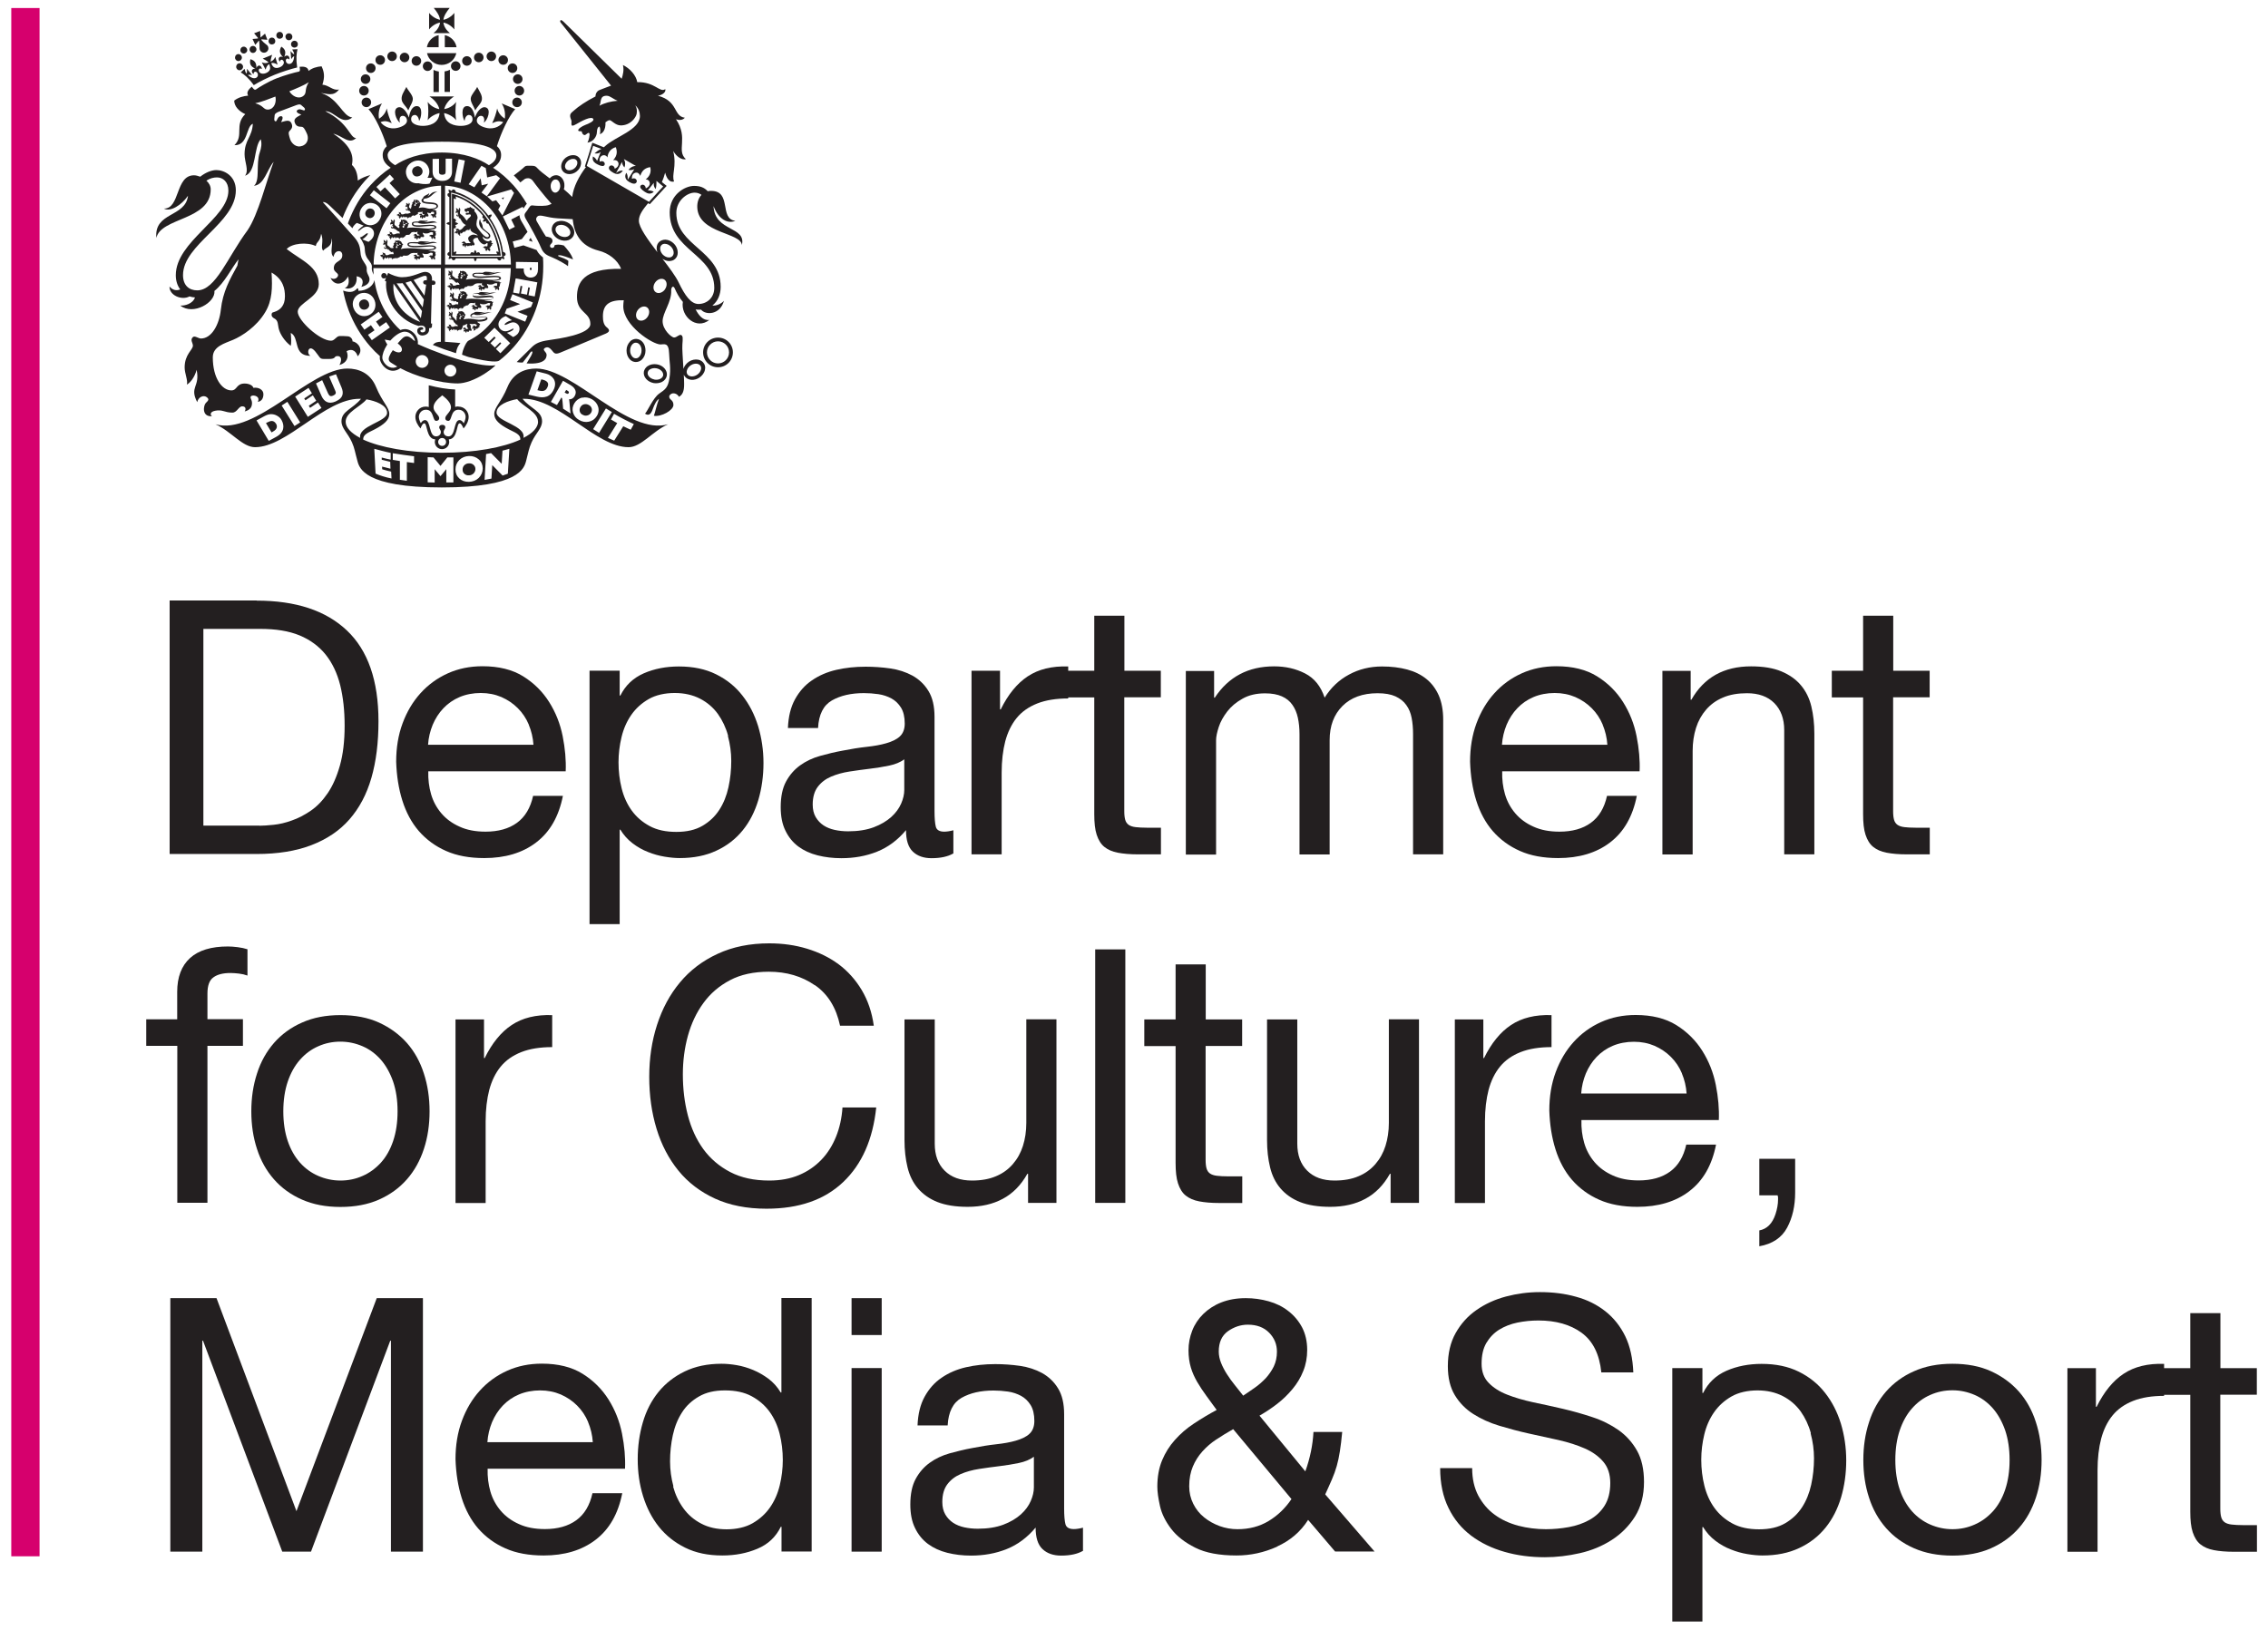 <?xml version="1.0" encoding="UTF-8"?>
<svg id="Layer_1" data-name="Layer 1" xmlns="http://www.w3.org/2000/svg" viewBox="0 0 194.93 140.09">
  <defs>
    <style>
      .cls-1 {
        fill: #231f20;
      }

      .cls-1, .cls-2 {
        stroke-width: 0px;
      }

      .cls-2 {
        fill: #d6006d;
      }
    </style>
  </defs>
  <g>
    <g>
      <rect class="cls-2" x=".97" y=".69" width="2.43" height="133.09"/>
      <path class="cls-1" d="m14.26,20.02s0,0,0,0c0,0,0,0,0,0"/>
      <path class="cls-1" d="m43.24,21.66c-.15-1.05-.54-2.06-1.14-2.93.08-.06.15-.15.17-.28-.13-.02-.23.02-.3.08-.04-.05-.08-.11-.12-.16-.74-.93-1.68-1.59-2.68-1.88-.01-.16-.16-.23-.24-.2-.05.02-.09.05-.1.12-.02,0-.03,0-.05-.01-.06-.05-.13-.09-.23-.1,0,.11.02.2.07.27v.02c-.07,0-.12.03-.15.08-.04.08,0,.23.15.27v2.15c-.09,0-.18.04-.26.12.08.08.17.11.26.12v2.32c-.14.04-.19.18-.16.25.03.05.07.09.16.1v.05c-.04.06-.06.13-.06.22.08,0,.15-.02.21-.06h.06c0,.08.04.12.09.15.08.04.21-.01.25-.15h1.56c0,.09.04.18.12.27.08-.09.12-.18.12-.27h1.77c.03.15.18.21.26.17.05-.03.09-.08.09-.17h.04c.06.04.14.07.23.07,0-.08-.03-.15-.06-.21,0-.02,0-.04,0-.06.08,0,.13-.05.15-.1.04-.08-.03-.23-.19-.25m-1.51-3.19c.81,1.02,1.31,2.3,1.41,3.6h-4.38v-5.52c1.11.22,2.17.89,2.98,1.91"/>
      <path class="cls-1" d="m43.03,21.9c-.13-1.23-.62-2.43-1.37-3.38-.37-.47-.8-.87-1.26-1.18-.47-.31-.96-.53-1.47-.66l-.09-.02v5.32h4.2v-.08Zm-1.54-3.36s-.04.1-.03.14c.02.06.07.11.18.12-.07.06-.12.14-.14.25.12.01.21-.01.28-.06-.02.11.01.17.07.21.03.02.07.03.12.02.45.74.76,1.58.89,2.44-.05-.03-.12-.04-.2-.04,0,.1.04.17.08.23h-1.48c0-.08-.05-.14-.1-.16-.06-.02-.13-.01-.2.07,0-.09-.04-.18-.12-.27-.08.08-.11.18-.12.27-.07-.08-.14-.1-.2-.07-.05.02-.1.08-.1.16h-1.26c.04-.06.07-.13.07-.23-.1,0-.17.03-.23.07v-2.05c.09,0,.16-.04.18-.1.02-.06,0-.13-.07-.2.09,0,.18-.04.27-.12-.09-.08-.18-.11-.27-.12.08-.07.09-.14.07-.21-.02-.06-.09-.1-.18-.1v-1.74c.05.04.12.06.19.07,0-.09,0-.16-.04-.23.87.27,1.7.85,2.35,1.65"/>
      <path class="cls-1" d="m42.2,21.06h0c.08-.05.15-.1.17-.17-.09.03-.16,0-.18-.02.06-.04.14,0,.07-.11-.07-.12-.12-.12-.2-.04-.07.08-.58-.02-.58-.4,0,0,0,0,0,0,.04.06.1.11.16.14.24.15.48.05.5-.15.02-.21-.18-.31-.4-.49-.09-.08-.17-.15-.22-.2-.07-.15,0-.28-.2-.55-.01-.07-.03-.14-.06-.24-.1.18-.14.52.12.8.21.23.66.45.64.65,0,.05-.05.1-.13.11-.1,0-.2-.07-.3-.15-.01-.01-.03-.03-.04-.04h0c-.19-.17-.36-.43-.47-.57-.21-.27-.11-.53-.08-.75.15-.2-.09-.62-.23-.72,0,0,.03-.09,0-.22-.03.03-.09.02-.13.02-.04-.08-.05-.09-.11-.1-.09-.02-.09-.07-.1-.1-.05.05-.07.09-.12.1-.08,0-.1,0-.14.02-.05.04-.08.06-.16.06-.08,0-.08.05-.08.11,0,.04,0,.1.06.12,0,0,.02,0,.03.01l.07.08.05-.09s0,0,0,0c.03-.03.15-.04.17.04.01.05.02.07-.05.08-.07,0-.11,0-.18.01-.05,0-.05.06-.05.1,0,.05.06.07.16.05.1-.03.28-.04.28.04,0,.23-.27.21-.32.48-.06-.04-.12-.09-.15-.14-.04-.07-.1-.16-.19-.24-.05-.05-.12-.12-.19-.16-.09-.05-.09-.1-.09-.19,0-.08.04-.15.03-.23,0,0-.01-.05-.02-.07-.01-.05-.08-.09-.12-.08.02.01.04.03.05.08-.02.02-.03.04-.03.04-.02.02-.03.05,0,.08,0,0,0,0,0,.01,0,.01,0,.02,0,.04,0,.02,0,0,0,0-.02-.06-.05-.14-.1-.14,0,0-.03,0-.04,0,0,0,0,0,0-.01,0-.06-.07-.1-.13-.03.01,0,.04,0,.05.02,0,.02-.01.05-.01.06,0,.06.04.08.1.08.01,0,.02,0,.02.01,0,0,0,.02,0,.02,0,.01,0,.01,0,0-.1-.05-.15,0-.15.05,0,0,0,.03,0,.04-.03.03-.04.08.02.12,0-.02,0-.06.02-.06,0,0,0,0,.02,0,0,.01.02.03.03.03,0,0,.03,0,.06-.02,0,0,.01,0,.02,0,0,0,.02.01.03.02,0,0,0,.01,0,.02-.07.07-.06.13.03.15-.04.08-.16.04-.16-.07-.09.14.06.25.18.19,0,.05,0,.15.02.15,0,0,0-.03.03-.03,0,0,0,0,0,.01,0,.03.01.08.06.08,0-.02,0-.04,0-.05.02.04.04.07.06.11.06.1.17.37.45.48-.14.08-.23.2-.32.31-.08.07-.18.15-.25.11-.03-.02-.04-.05-.08-.08-.03-.02-.07-.03-.08-.02,0,0-.03,0-.05.02-.05-.02-.12,0-.14.04.02,0,.05-.01.09.01,0,.02,0,.04,0,.05,0,.03.02.07.16.06,0,0,.03,0,.02.01-.02.02-.04.03-.07.02-.06-.02-.09-.07-.13,0,0,0-.02.02-.03.04,0,0,0,0-.02,0-.05.02-.11.12-.04.17,0-.02,0-.06.04-.09,0,.01.02.03.03.03.04.06.09.1.18-.04,0-.02.01,0,.01,0,0,.06-.07.16.02.17,0,0,.02,0,.04,0,0,0,0,0,0,.02.02.08.12.1.16.07-.02-.01-.07-.03-.09-.09.02,0,.04,0,.04,0,.05-.05,0-.11.01-.15,0-.01.02,0,.02,0,.02.03.06.09.13.05.04-.02.06-.06.06-.09.09-.04.17-.07.24-.04-.01-.05.04-.12.14-.15.1-.03.15,0,.18.03,0-.04.05-.11.1-.17-.01.4.52.39.65.62-.16-.06-.34-.1-.44-.08-.13.02-.36.14-.39.3-.02.12.1.34.23.42-.16.03-.21-.02-.35.02,0,0-.01,0-.01,0-.12.01-.14-.2-.28-.15,0,0-.03.02-.04.03-.05,0-.13.07-.12.12.02-.02.05-.04.09-.05,0,.01,0,.03,0,.03,0,.02,0,.04.05.04.03,0,.04-.01.06-.01,0,0,.02,0,.02.02,0,.05-.18-.03-.15.12,0,0,.02.03.03.04,0,.05.03.09.11.07-.02-.01-.05-.03-.04-.06.01,0,.03,0,.04,0,0,0,.02,0,.02-.03,0,0,0,0,0,0,0,0,.02,0,.02.01,0,0,0,.02,0,.03,0,0,0,.04.01.05,0,.05.07.11.15.06-.02,0-.07-.01-.08-.04.02,0,.03-.01.04-.02.01,0,.02-.03.02-.05,0-.02,0-.02.01-.02.01,0,.03,0,.04,0,.02,0,.02,0,.02.01.02.03.06.06.11.05.03,0,.04-.03.05-.04.02.01.04.03.06.04-.02-.06.03-.1.15-.02l.09-.07s.12.05.16,0c.07-.07.03-.07.03-.13-.05-.12-.08-.11-.11-.22-.04-.2.23-.31.39-.28.03.13.21.46.5.56.18.06.26-.14.32-.11.01,0,.02.02.03.04-.01.1,0,.18-.02.23-.02.04-.12,0-.19,0-.04,0-.07.02-.07.03-.06.01-.12.06-.12.12.02-.01.06-.04.1-.05,0,.01,0,.02,0,.03,0,.08.1.1.15.05,0,0,.03,0,.02.01-.04.03-.13.11-.06.14,0,0,.02.01.04.02,0,.05.03.1.07.1-.02-.02-.02-.04,0-.09.02,0,.04,0,.04,0,.05,0,.03-.1.08-.13,0,0,.01,0,.01,0-.02.06-.03.12.02.14,0,0,.02,0,.04,0,.02.04.07.07.14.04-.02,0-.05-.02-.06-.04.01-.02.03-.04.04-.05.03-.12-.07-.12-.07-.17,0-.06.12-.02.12-.14,0,0,0,0,0-.02.06-.03.11-.07.12-.11-.06,0-.13-.02-.15-.03"/>
      <polyline class="cls-1" points="40.15 18.19 40.15 18.19 40.15 18.19"/>
      <path class="cls-1" d="m37.23,24.12h-.1s0-.11,0-.11c.02-.37-.2-.64-.6-.64-.35,0-1.03.46-1.98.46-.4,0-.89-.2-1.19-.37l-.12.28s0-.02,0-.03c0-.13-.1-.24-.24-.24s-.23.11-.23.24.1.23.23.23c.07,0,.14-.03.19-.09l-.12.29s.08.03.12.05c-.14,1.44.9,3.27,2.78,3.83.28-.08.6-.03.6.28,0,.19-.09.27-.26.27-.11,0-.18-.06-.18-.14,0-.13.22-.05.24-.14.03-.12-.05-.17-.18-.17s-.33.09-.33.31c0,.26.21.41.43.41.21,0,.65-.12.59-.63.1,0,.22-.01.24-.11l.02-.29h-.1s.08-3.32.08-3.32h.07c.12.02.23-.04.24-.17,0-.13-.1-.2-.2-.2m-3.41.26l2.29,3.29c-1.22-.45-2.44-1.58-2.29-3.29m2.36,2.98l-2.09-3c.07,0,.13,0,.19,0,.11,0,.22,0,.32-.02l1.67,2.4c-.04.23-.07.45-.1.62m-1.32-3.06c.16-.04.32-.09.47-.14l1.11,1.59c-.03.22-.07.45-.1.67l-1.47-2.11Zm1.83-.21h-.08c-.1-.01-.22.03-.23.16-.01.13.08.2.2.21h.06s-.15.95-.15.95l-.93-1.34c.44-.17.79-.36.98-.36.15,0,.18.07.15.38"/>
      <path class="cls-1" d="m36.96,18.02c.46,0,.69-.15.69-.29,0-.52-1.27-.2-1.27-.51,0-.05.04-.09.09-.14,0,0,0,0,0,0,.64-.05.67-.5,1.13-.59-.55-.08-.63.36-.87.38.13-.06.17-.21.16-.27-.12.15-.36.16-.5.34-.02.03-.03.06-.02.09-.08.05-.14.11-.14.19,0,.49,1.29.15,1.29.51,0,.12-.22.21-.58.21-.27,0-.46-.19-.95-.06,0-.08.17-.24.1-.31.05-.02.08-.06.08-.1-.03-.03-.06-.04-.09-.04.02-.02,0-.05-.03-.07,0,0-.01-.06-.03-.07-.02-.01-.06-.05-.11-.08s-.09-.03-.12-.03c-.02,0-.07.01-.07,0-.03,0-.06,0-.06.03-.02-.02-.06-.04-.09-.04-.02.04-.03.08-.01.14-.05,0-.1.12-.14.11.02.03.03.05.04.05-.04.07-.05.15-.1.16,0,.02.02.03.03.04-.04.1-.06.23-.07.29h0s-.06-.06-.1-.08c-.07-.04-.07-.08-.06-.15.01-.07.05-.12.06-.18,0,0,0-.04-.01-.05,0-.04-.06-.07-.1-.07.02.02.04.03.03.07-.02.01-.03.03-.04.03-.02.02-.03.04,0,.06,0,0,0,0,0,.01,0,0,0,.02,0,.03,0,0,0,0,0,0,0-.05-.02-.11-.07-.12,0,0-.03,0-.03,0,0,0,0,0,0,0,0-.05-.04-.09-.12-.03.01,0,.04,0,.05.02,0,.01-.02.04-.02.05-.01.05.03.07.08.07.01,0,.02,0,.02,0,0,0,0,.01,0,.02,0,0,0,0,0,0-.09-.04-.13,0-.14.04,0,0,0,.03,0,.03-.03.02-.05.06,0,.1,0-.02,0-.05.03-.05,0,0,0,0,.01,0,0,0,.02.02.02.02,0,0,.02,0,.06-.02,0,0,.01,0,.02,0,0,0,.02,0,.03.02,0,0,0,0,0,.02-.07.05-.07.11.01.12,0,0,.01,0,.01.02-.03.1-.17.08-.15-.02-.1.12.03.21.15.15,0,0,.01,0,.01,0,0,.02.01.03.03.04,0,0,0-.02.03-.02,0,0,0,0,0,0,0,.03,0,.06.04.07,0-.02,0-.04.02-.04.02,0,.05.09.12.16-.1.05-.27.09-.29.09-.03,0-.17-.02-.22,0-.07.04-.25.1-.31.03-.02-.03-.01-.05-.03-.09-.02-.03-.04-.04-.06-.05,0,0-.02,0-.04,0-.03-.03-.1-.04-.12-.01.02,0,.05,0,.07.04,0,.01-.02.03-.02.04-.02.02,0,.06.11.1,0,0,.02.01,0,.02-.02,0-.04.01-.06,0-.04-.03-.05-.08-.1-.05,0,0-.02,0-.03.02,0,0,0,0-.01,0-.05,0-.13.06-.09.11,0-.01.02-.04.06-.05,0,.01,0,.03.01.04.01.06.04.1.16.02.01,0,.01,0,0,0-.03.05-.11.1-.05.14,0,0,.02.01.03.02,0,0,0,0,0,0-.01.07.06.12.1.11-.02-.02-.04-.05-.04-.1.01,0,.03,0,.03,0,.06-.02.03-.09.06-.11.01,0,.02,0,.02,0,0,.03.02.09.09.09.06,0,.09-.06.09-.1,0,0,0,0,0,0,.02.02.04.04.03.07.01,0,.04-.03.05-.05.01.03.02.08-.03.12.03,0,.09-.04.11-.11.01.01.02.02.03.04,0,0,0,0,0,0,.02,0,.07.01.14,0,0,0,0,0,0,0,0,.03,0,.06,0,.07,0,0,.02-.03.03-.03.02,0,0,.07.04.11.02-.17.11-.1.22-.17.01-.01.01,0,0,0,0,.02-.02.04-.05.06.04,0,.13-.04.13-.1,0-.01.03-.04.07-.06.04,0,.1-.01.12-.06,0,.02.02.07,0,.08.11,0,.23-.12.28-.13.24-.05-.15-.22.35-.2.04,0,.11-.02.14-.05-.04.07-.04.22.04.23.03,0,.1.03.13.05,0,0,0,.01,0,.01-.04,0-.09.02-.1.03-.12.08-.12-.18-.24-.13,0,0-.03.02-.03.02-.05,0-.12.06-.1.11.01-.01.04-.04.08-.04,0,.01,0,.02,0,.03,0,.02,0,.04.05.04.03,0,.03-.01.05-.01,0,0,.02,0,.02.01,0,.05-.15-.03-.13.1,0,0,.01.03.02.04,0,.04.03.08.09.06-.01,0-.04-.03-.03-.05,0,0,.03,0,.03,0,0,0,.01,0,.02-.02,0,0,0,0,0,0,0,0,.01,0,.01.01,0,0,0,.01,0,.02,0,0,0,.04.01.04,0,.05.06.1.13.05-.02,0-.06-.01-.07-.03.01,0,.03-.01.03-.02.01,0,.01-.03.01-.05,0,0,0,0,.01,0,0,0,.02,0,.03,0,.02,0,.02,0,.02,0,.01.03.05.05.1.04.08-.03.01-.1.08-.12.01,0,.03,0,.05,0,.06.02.16.02.18-.02.02-.03,0-.15-.06-.19-.04-.02,0-.07-.04-.13.07.03.15.06.24.06.18,0,0-.03.09-.08.09-.06.19-.03.22-.02.02,0,.04.01.04.04-.02.09,0,.1-.01.14-.02.04-.09,0-.15,0-.03,0-.05.02-.06.02-.04,0-.09.05-.09.1.02-.01.04-.04.08-.04,0,0,0,.02,0,.02,0,.06.08.08.12.04,0,0,.02,0,.01,0-.03.03-.1.09-.05.11,0,0,.02,0,.03.02,0,.04.03.08.06.08-.01-.02-.01-.03,0-.08.01,0,.03,0,.03,0,.04,0,.02-.08.06-.1,0,0,.01,0,0,0-.02.05-.02.1.02.11,0,0,.02,0,.03,0,0,.04.05.06.11.03-.01,0-.04-.02-.05-.04.01-.01.03-.04.03-.04.03-.1-.05-.1-.05-.14,0-.05.09-.02.09-.11,0-.02,0-.05-.04-.06,0,0,0,0,0,0h0s.05,0,.07-.03c-.07,0-.05-.06-.06-.09,0,0,0,0,0-.02.02-.02.04-.04.03-.1-.02.03-.1.07-.11,0,0,0,0-.05-.08-.04-.12.01-.18-.05-.4-.07-.01,0-.02-.01,0-.02m-1.18-.65s-.06.06-.09.03c-.03-.03,0-.04-.04-.1.04.03.11.07.13.07m.08.24s-.01-.04-.03-.04c-.02,0-.02.01,0,.04-.03-.01-.06-.03-.07,0-.01.02,0,.04,0,.06,0,.01,0,.04,0,.06-.01.03-.05.07-.09.04-.04-.02-.04-.07-.02-.1.01-.03.02-.05.04-.05.03,0,.04,0,.05-.03,0-.03-.02-.04-.04-.06.03,0,.04-.02.03-.03-.02-.02-.05,0-.05,0,0-.02.02-.02.02-.03.01-.01.02,0,.04,0l.12.06s.03.01.03.03c0,.01,0,.03,0,.04m.07-.09s-.06-.06-.05-.1c.02.01.11.05.15.06-.07.01-.05.04-.1.04"/>
      <path class="cls-1" d="m34.17,19.55s-.11-.11-.19-.16c-.08-.05-.08-.09-.08-.18,0-.07.04-.14.04-.22,0,0-.01-.04-.02-.06-.01-.05-.07-.08-.11-.08.02.02.04.03.04.08-.02.02-.03.04-.04.04-.02.02-.03.05,0,.08,0,0,0,0,0,.02,0,0,0,.02,0,.03,0,.01,0,0,0,0-.01-.05-.04-.13-.08-.13,0,0-.03,0-.03,0,0,0,0,0,0-.01,0-.06-.06-.1-.13-.03.01,0,.04,0,.05.02,0,.02-.02.05-.02.05,0,.06.03.08.09.08.01,0,.02,0,.02.01,0,0,0,.01,0,.02,0,.01,0,0,0,0-.1-.04-.14,0-.15.05,0,0,0,.03,0,.04-.04.02-.05.08.02.12,0-.02,0-.05.03-.06,0,0,0,0,.01,0,0,0,.02.02.03.02,0,0,.02,0,.06-.02,0,0,.01,0,.02,0,0,0,.02.01.03.02,0,0,0,.01,0,.02-.07.06-.06.13.02.14.01,0,.01,0,.01.02-.01.12-.17.1-.16-.02-.09.14.06.24.18.18,0,0,.01,0,.01,0,0,.02.02.04.04.04,0,0,0-.03.03-.03,0,0,0,0,0,.01,0,.03,0,.07.05.08,0-.02,0-.05.02-.05.02,0,.08.09.17.15.08.04.14.12.19.07,0,.08.07.18.05.18-.03,0-.25-.02-.3.01-.08.04-.28.12-.34.03-.02-.03-.01-.06-.04-.1-.02-.03-.04-.05-.06-.05,0,0-.03,0-.05,0-.03-.03-.11-.04-.14-.01.02,0,.05,0,.08.05,0,.01-.02.04-.02.04-.02.03,0,.07.12.11,0,0,.02.01,0,.02-.02,0-.04.01-.07,0-.05-.04-.06-.09-.12-.06,0,0-.02,0-.04.02,0,0,0,0-.01,0-.05,0-.14.06-.1.13,0-.02.03-.05.07-.06,0,.01,0,.03.01.04.01.06.04.11.17.03.01,0,.01,0,0,0-.03.06-.12.11-.05.15,0,0,.02.02.03.03,0,0,0,0,0,.01-.01.07.07.13.11.13-.02-.02-.05-.06-.04-.11.01,0,.03.01.04.01.06-.03.03-.1.07-.13.01,0,.02,0,.02,0,0,.03.02.1.09.1.07,0,.1-.07.1-.11,0,0,0,0,0,0,.03.02.05.04.04.08.01,0,.04-.03.05-.05.01.03.02.08-.03.13.03,0,.1-.05.12-.13.01.01.02.03.03.04,0,0,0,0,0,0,.03,0,.08.02.15,0,0,0,0,0,0,0,0,.03,0,.06,0,.08,0,0,.02-.04.03-.04.02,0,0,.08.04.12.02-.19.12-.11.24-.19.01,0,.01,0,.01,0,0,.02-.02.05-.05.06.13.03.34-.17.37-.25.06,0,.1-.02.13-.01.38.03.11-.34.72-.23.04,0,.11-.04.15-.07-.04.08-.05.24.04.26.04,0,.11.03.14.06,0,0,0,.01,0,.01-.05,0-.1.02-.12.03-.13.09-.13-.19-.27-.14,0,0-.03.02-.04.03-.05,0-.13.06-.12.12.02-.02.05-.04.09-.05,0,.01,0,.03,0,.03,0,.02,0,.04.05.04.03,0,.03-.02.05-.02,0,0,.02,0,.02.02,0,.05-.17-.03-.14.11,0,0,.02.03.03.05,0,.04.03.09.11.06-.01,0-.04-.03-.03-.05.01,0,.03,0,.03,0,0,0,.02,0,.02-.02,0,0,0,0,0,0,0,0,.01,0,.01.01,0,0,0,.02,0,.03,0,0,0,.04.01.05,0,.05.07.11.15.05-.02,0-.07-.01-.08-.04.02,0,.03-.01.04-.01.01-.01.02-.03.02-.05,0-.01,0-.01.01-.01.01,0,.02,0,.04,0,.02,0,.02,0,.03,0,.02.03.05.06.11.04.09-.03.01-.11.09-.13.01,0,.04,0,.05,0,.07.02.18.02.2-.02.02-.04.01-.17-.07-.21-.04-.02,0-.08-.04-.14.08.03.16.07.27.07.2,0,.25-.03.34-.08.1-.06.21-.03.24-.02.03,0,.05.01.04.05-.02.1.01.11-.01.16-.02.04-.1,0-.16,0-.03,0-.06.02-.06.03-.05,0-.11.05-.1.11.02-.01.05-.04.09-.05,0,0,0,.02,0,.02,0,.07.08.09.13.05,0,0,.03,0,.01,0-.04.03-.11.1-.05.12,0,0,.02.01.04.02,0,.04.03.09.06.09-.01-.02-.02-.04,0-.09.01,0,.03,0,.03,0,.04,0,.02-.09.07-.11,0,0,.01,0,0,0-.02.05-.03.11.02.13,0,0,.02,0,.04,0,.01.04.06.07.12.04-.01,0-.05-.02-.05-.04.01-.01.03-.04.03-.05.03-.1-.06-.11-.06-.15,0-.05.1-.02.1-.13,0-.02,0-.05-.04-.06,0,0,0,0,0,0h0s.06,0,.07-.03c-.08,0-.05-.06-.06-.1,0,0,0-.01,0-.02.02-.02.04-.05.03-.11-.03.03-.11.08-.12,0,0,0,0-.06-.08-.04-.13.01-.22-.02-.47-.04.28,0,.7-.07.7-.23,0-.13-.15-.22-.58-.22s-1.4.16-1.4-.08c0-.12.19-.11.42-.1.02.02.04.04.09.05.56.16,1.21-.13,1.55-.04-.4-.3-.73.01-1.15-.08.25,0,.33-.07.34-.14-.19.13-.56-.06-.78.08-.01,0-.03.02-.03.03-.31,0-.56,0-.56.2,0,.43,1.16.18,1.52.18s.44.04.44.1c0,.1-.36.13-.56.13-.31,0-1.26-.16-1.83-.05.05-.09.15-.21.09-.28.05-.02.09-.06.09-.11-.03-.03-.07-.04-.1-.05.02-.03,0-.05-.03-.08,0,0-.02-.06-.03-.07-.02-.02-.06-.05-.13-.09-.06-.03-.1-.03-.13-.04-.02,0-.07.01-.08.01-.03,0-.07,0-.07.03-.03-.02-.06-.04-.1-.04-.02.05-.03.09-.01.16-.05,0-.11.14-.15.12.02.04.03.05.05.05-.04.08-.06.17-.11.17.03.04.05.06.07.06,0,.06,0,.12-.01.17l-.09-.03-.08-.03Zm.68-.39s.12.05.17.07c-.08.02-.06.05-.11.04-.05,0-.07-.07-.06-.11m-.1-.05s-.07.07-.11.03c-.03-.03,0-.04-.04-.12.04.03.12.08.15.08m-.16.35s.03-.05.04-.05c.03,0,.05,0,.06-.03.01-.03-.02-.05-.05-.07.03,0,.05-.02.03-.04-.02-.02-.05.01-.06,0,0-.01.02-.03.03-.03.01-.01.02,0,.04,0l.14.06s.03.02.03.04c0,.01,0,.04,0,.04-.01,0-.01-.04-.04-.04-.02,0-.02.02,0,.05-.03,0-.06-.03-.08,0-.01.03,0,.04.01.07.01.01,0,.04,0,.07-.01.03-.05.07-.1.05-.05-.03-.04-.08-.03-.11m.35.75s0,0,0,0c0,0,0,0,0,0"/>
      <path class="cls-1" d="m34.45,22.06s.05,0,.07-.01c0,0,0,.02,0,.02.13,0,.11-.11.16-.1.71.09.3-.3,1.13-.22.04,0,.06-.02.09-.05-.04.08-.04.21.04.23.04,0,.12.03.14.06,0,0,0,.01,0,.01-.05,0-.1.02-.12.03-.13.08-.13-.19-.27-.14,0,0-.03.02-.04.02-.06,0-.13.07-.11.12.02-.02.04-.04.09-.05,0,.01,0,.02,0,.03,0,.02,0,.04.05.04.03,0,.03-.02.05-.02,0,0,.01,0,.01.02,0,.05-.17-.03-.14.12,0,0,.02.03.03.04,0,.04.03.09.1.06-.01,0-.04-.03-.04-.05.01,0,.03,0,.03,0,0,0,.02,0,.02-.02,0,0,0,0,0,0,0,0,.01,0,.01.01,0,0,0,.02,0,.03,0,0,0,.04.01.04,0,.05.07.11.15.05-.02,0-.07-.01-.08-.04.02,0,.03-.01.03-.01.01,0,.02-.03.02-.05,0-.01,0-.01.01-.01.01,0,.02,0,.04,0,.02,0,.02,0,.02.01.02.03.06.06.11.04.09-.03.01-.11.09-.13.01,0,.04,0,.06,0,.07.02.18.01.2-.02.02-.04,0-.16-.07-.21-.04-.02,0-.08-.04-.14.08.03.16.07.27.07.2,0,.25-.03.34-.08.1-.06.21-.03.24-.02.03,0,.05.02.04.05-.02.1.01.11-.01.16-.02.04-.11,0-.16,0-.03,0-.06.02-.06.03-.05.01-.11.05-.1.11.02-.01.05-.04.09-.05,0,0,0,.02,0,.02,0,.07.08.09.13.04,0,0,.03,0,.01,0-.04.03-.11.1-.05.13,0,0,.02,0,.04.02,0,.04.03.09.06.09-.01-.02-.02-.04,0-.08.02,0,.03,0,.04,0,.04,0,.02-.09.07-.12,0,0,.01,0,0,0-.02.05-.03.11.02.13,0,0,.02,0,.03,0,.01.04.06.07.12.03-.01,0-.05-.02-.05-.04.01-.01.03-.04.03-.04.03-.11-.06-.11-.06-.15,0-.05.1-.02.1-.13,0-.02,0-.05-.04-.06,0,0,0,0,0,0h0s.06,0,.08-.03c-.08,0-.05-.06-.06-.1,0,0,0-.01,0-.02.02-.02.04-.05.03-.11-.02.04-.11.08-.12,0,0,0,0-.05-.08-.04-.13.01-.22-.01-.47-.04.25-.02.7-.07.7-.23,0-.13-.15-.22-.58-.22s-1.76.16-1.76-.08c0-.16.45-.09.78-.08.02.02.05.05.1.06.56.16,1.14-.21,1.54-.08-.32-.28-.72.03-1.15-.06.25,0,.5-.05.52-.12-.19.13-.73-.09-.96.06-.01,0-.03.02-.04.03-.41,0-.91-.06-.91.19,0,.43,1.51.18,1.88.18s.44.04.44.11c0,.1-.36.13-.57.13-.34,0-1.75-.19-2.32-.02.03-.1.17-.24.11-.31.05-.02.09-.07.09-.11-.03-.03-.07-.04-.1-.05.02-.03,0-.05-.03-.08,0,0-.02-.06-.03-.07-.02-.02-.06-.06-.13-.09-.06-.03-.1-.03-.13-.03-.02,0-.07.01-.08.01-.03,0-.07,0-.07.03-.03-.03-.06-.04-.1-.04-.02.05-.03.09-.01.15-.05,0-.11.13-.15.12.02.04.03.05.05.06-.04.08-.06.17-.11.17.02.03.03.04.05.05,0,.04-.01.09-.02.13l-.04-.02s-.06,0-.07,0c-.02,0-.04,0-.07-.01-.07,0-.12-.12-.24-.18-.08-.05-.09-.09-.09-.18,0-.08.03-.14.03-.22,0,0-.01-.04-.02-.06-.02-.05-.08-.08-.12-.08.02.02.04.03.05.08-.01.02-.03.03-.03.04-.02.02-.02.05,0,.07,0,0,0,0,0,.02,0,0,0,.02,0,.03,0,.02,0,0,0,0-.02-.05-.04-.13-.09-.13,0,0-.03,0-.03,0,0,0,0,0,0-.01,0-.05-.06-.1-.13-.03.02,0,.04,0,.05.02,0,.02-.01.05-.01.06,0,.06.04.08.1.08,0,0,.02,0,.02,0,0,0,0,.02,0,.03,0,0,0,0,0,0-.1-.04-.14,0-.14.05,0,0,0,.03,0,.04-.03.03-.04.08.02.12,0-.02,0-.05.02-.06,0,0,0,0,.01,0,0,.01.03.02.03.03,0,0,.03,0,.06-.02,0,0,.01,0,.02,0,0,0,.02.01.03.02,0,0,0,0,0,.02-.07.07-.06.13.03.14.01,0,.01,0,.01.02,0,.12-.17.1-.16-.02-.09.14.07.24.19.17,0,0,.01,0,.01,0,0,.02.02.04.04.04,0,0,0-.03.03-.03,0,0,0,0,0,.01,0,.03.01.07.06.08,0-.03,0-.05.01-.05.02,0,.11.17.29.26.03-.01.08-.01.1-.05,0,.01.02.03.04.04,0,.08.06.18.04.18-.03,0-.3-.01-.36.02-.08.04-.28.12-.34.03-.02-.03-.01-.06-.04-.1-.02-.03-.05-.05-.07-.05,0,0-.03,0-.05,0-.03-.04-.11-.04-.14-.02.02,0,.05.01.08.05,0,.02-.02.03-.02.04-.02.03,0,.07.12.11,0,0,.02.01,0,.02-.02,0-.05.01-.07,0-.05-.04-.06-.09-.11-.06,0,0-.02.01-.04.02,0,0,0,0-.02,0-.05,0-.14.06-.1.13,0-.02.03-.05.07-.06,0,.02.01.03.01.04,0,.07.04.12.17.03.01,0,.01,0,0,0-.03.05-.12.11-.05.15,0,0,.02.01.03.02,0,0,0,0,0,.01-.01.07.07.13.11.13-.02-.02-.05-.06-.04-.12.01,0,.03.02.04.01.06-.02.03-.1.07-.13,0,0,.02,0,.02,0,0,.03.02.1.1.09.07,0,.1-.07.1-.11,0,0,0,0,0,0,.02.02.04.04.04.08.01,0,.04-.03.05-.05.01.03.02.08-.03.13.03,0,.11-.04.12-.13.01.01.02.03.03.04,0,0,0,0,0,0,.03,0,.08.01.15,0,0,0,.01,0,0,0,0,.03,0,.06,0,.08,0,0,.02-.04.03-.04.02,0,0,.07.04.12.02-.19.24-.09.36-.17.01,0,.01,0,.01,0,0,.02-.02.05-.05.06.03,0,.09-.02.14-.05.08-.03.22-.09.21-.14m-.23-1.15s-.07.07-.11.03c-.04-.04,0-.04-.04-.12.04.03.12.08.15.08m.09.26s-.01-.04-.04-.05c-.02,0-.02.02,0,.05-.03-.01-.06-.03-.08,0-.01.03,0,.05.01.07.01.01,0,.04,0,.07-.01.03-.05.08-.1.05-.05-.03-.04-.08-.03-.11.02-.03.03-.05.04-.05.03,0,.05,0,.06-.03.01-.03-.02-.05-.05-.07.03,0,.05-.02.03-.04-.02-.02-.05.01-.06,0,0-.02.02-.03.03-.03.01-.01.03,0,.04,0l.14.07s.03.01.03.03c0,.02,0,.04,0,.05m.08-.1c-.05,0-.07-.07-.06-.11.02.02.12.05.17.07-.08.02-.06.05-.11.04"/>
      <path class="cls-1" d="m43.02,24.37s0-.01,0-.02c.03-.02.05-.05.04-.11-.03.04-.12.08-.12,0,0,0,0-.06-.08-.04-.13.01-.26-.02-.5-.04-.02,0-.03-.01,0-.01.3-.02.7-.06.7-.22,0-.14-.15-.22-.58-.22s-1.76.16-1.76-.08c0-.15.45-.09.78-.08.02.02.05.04.1.06.56.16,1.19-.26,1.53-.16-.44-.15-.71.11-1.14.02.25,0,.51-.05.52-.11-.19.12-.73-.09-.96.05-.01,0-.03.02-.04.04-.41,0-.91-.06-.91.19,0,.43,1.52.18,1.88.18s.44.04.44.11c0,.1-.36.13-.56.13-.34,0-1.75-.19-2.32-.02.03-.09.17-.24.1-.31.05-.02.09-.06.09-.11-.03-.03-.07-.04-.11-.05.02-.03,0-.05-.03-.08,0,0-.02-.06-.03-.07-.02-.02-.06-.05-.13-.09-.06-.03-.1-.03-.13-.04-.02,0-.07.01-.08.01-.03,0-.07,0-.07.03-.03-.03-.06-.04-.1-.05-.02.05-.03.09-.01.16-.05,0-.1.13-.15.12.02.03.03.05.05.05-.04.08-.06.17-.11.17.03.04.05.06.07.06,0,.04,0,.09,0,.13l-.07-.02s-.06,0-.07,0c-.02,0-.04,0-.07-.01-.07,0-.12-.12-.24-.18-.08-.05-.09-.09-.09-.18,0-.07.03-.14.03-.21,0,0-.01-.05-.02-.07-.01-.04-.08-.08-.11-.07.02.01.04.03.05.08-.02.02-.03.04-.03.04-.02.02-.02.05,0,.07,0,0,0,.01,0,.02,0,0,0,.02,0,.03,0,.01,0,0,0,0-.02-.05-.04-.13-.09-.13,0,0-.03,0-.04,0,0,0,0,0,0,0,0-.05-.06-.1-.13-.03.02,0,.04,0,.05.02,0,.02-.01.05-.01.06,0,.06.04.08.1.08.01,0,.02,0,.02.01,0,0,0,.02,0,.02,0,.01,0,.01,0,0-.1-.04-.14,0-.14.05,0,0,0,.03,0,.04-.03.02-.04.08.02.11,0-.02,0-.05.02-.06,0,0,.01,0,.01,0,0,.01.03.02.03.02,0,0,.02,0,.06-.02,0,0,.01,0,.02,0,0,0,.02.01.03.02,0,0,0,.01,0,.02-.07.06-.06.13.03.14.01,0,.01,0,.01.02,0,.12-.17.1-.16-.02-.09.14.07.25.19.17,0,0,.01,0,.02,0,0,.02.02.04.04.04,0,0,0-.03.03-.03,0,0,0,0,0,.01,0,.03.01.07.06.08,0-.03,0-.05.01-.05.02,0,.1.18.28.28,0-.02.07-.05.11-.06,0,.03.03.07.06.08l.03-.02c-.01.08.09.17.07.17-.03,0-.19-.02-.25,0-.08.04-.28.12-.34.03-.02-.03-.02-.06-.04-.1-.02-.03-.04-.05-.06-.05,0,0-.03,0-.05,0-.03-.03-.11-.04-.14-.01.03,0,.05,0,.08.05,0,.02-.02.04-.02.04-.02.03,0,.07.12.11,0,0,.02.01,0,.02-.02,0-.05.01-.07,0-.05-.04-.06-.09-.11-.06,0,0-.02,0-.04.02,0,0,0,0-.02,0-.06,0-.14.06-.1.13,0-.02.03-.05.07-.06,0,.01.01.03.01.04.01.07.04.11.17.03.02,0,.01,0,0,0-.03.05-.12.11-.05.15,0,0,.02.02.03.02,0,0,0,0,0,.02-.01.07.07.13.11.13-.02-.02-.05-.06-.04-.11.02,0,.03.01.04.01.06-.03.03-.1.07-.13.01,0,.02,0,.02,0,0,.03.02.1.09.09.07,0,.11-.07.1-.11,0,0,0,0,0,0,.03.02.05.04.04.08.01,0,.04-.03.05-.05.01.03.02.08-.03.13.03,0,.1-.05.12-.13.01.01.02.03.03.04,0,0,0,0,0,0,.03,0,.08.01.15,0,0,0,.01,0,0,0,0,.03,0,.06,0,.08,0,0,.02-.04.03-.04.02,0,0,.08.04.12.02-.19.12-.11.24-.19.01,0,.02,0,.01,0,0,.02-.02.05-.05.06.04.03.22-.08.22-.15,0-.02.07-.03.12-.04.12,0,.11-.09.16-.08.71.09.3-.3,1.13-.22.04,0,.06-.04.09-.08-.04.08-.05.24.04.26.04,0,.11.03.14.06,0,0,0,.01,0,.02-.05,0-.1.02-.12.03-.13.09-.13-.2-.27-.14,0,0-.03.02-.04.03-.06,0-.13.06-.11.12.01-.02.04-.04.09-.05,0,.01,0,.03,0,.03,0,.02,0,.04.05.04.03,0,.03-.01.05-.01,0,0,.01,0,.01.02,0,.05-.17-.03-.14.11,0,0,.02.03.03.04,0,.04.03.09.1.06-.02-.01-.04-.03-.04-.05.01,0,.03,0,.03,0,0,0,.01,0,.02-.03,0,0,0,0,0,0,0,0,.01,0,.01.01,0,0-.01.02,0,.03,0,0,0,.04.01.05,0,.05.07.11.15.05-.02,0-.07-.01-.08-.04.02,0,.03-.01.04-.01.01,0,.02-.03.02-.05,0-.01,0-.02.01-.02.01,0,.02,0,.03,0,.02,0,.02,0,.03.01.02.03.06.06.11.04.09-.03.01-.11.09-.13.01,0,.04,0,.06,0,.07.02.18.02.2-.02.02-.03,0-.16-.07-.21-.04-.02,0-.08-.04-.14.08.03.16.07.27.07.2,0,.26-.03.35-.08.1-.06.21-.03.24-.03.02,0,.04.02.03.05-.03.1,0,.11-.02.16-.02.04-.1,0-.16,0-.03,0-.06.02-.06.03-.05,0-.11.05-.11.11.02-.01.05-.04.09-.05v.02c0,.07.08.09.12.04,0,0,.03,0,.02.01-.05.03-.12.09-.06.12,0,0,.02,0,.03.02,0,.04.02.09.05.09,0-.02-.01-.04.01-.08h.04s.03-.09.08-.11c0,0,.01,0,0,0-.02.05-.03.11,0,.13,0,0,.02,0,.03,0,0,.04.06.07.12.03-.01,0-.05-.02-.05-.04.01-.02.03-.04.03-.05.04-.11-.05-.11-.04-.15,0-.05.1-.02.11-.13,0-.02,0-.05-.04-.06,0,0,0,0,0,0h0s.06,0,.08-.03c-.08,0-.05-.06-.05-.1m-3.12-.8s.12.05.17.07c-.08.02-.06.05-.11.04-.05,0-.07-.07-.06-.11m-.1-.06s-.07.07-.11.03c-.04-.04,0-.05-.04-.12.04.03.12.08.15.08m-.16.35s.03-.05.04-.05c.03,0,.05,0,.05-.04.01-.03-.02-.05-.05-.07.03,0,.05-.02.03-.04-.02-.02-.05.01-.06,0,0-.01.02-.03.03-.03.01-.01.02,0,.04,0l.14.07s.03.02.03.04c0,.01,0,.04,0,.04-.02,0-.01-.04-.04-.05-.02,0-.02.02,0,.05-.03-.01-.07-.03-.08,0-.01.03,0,.04.01.07,0,.01,0,.04,0,.07-.01.03-.05.07-.1.05-.05-.03-.04-.08-.03-.11"/>
      <path class="cls-1" d="m41.11,25.27s.04.05.1.07c.53.15,1.14-.24,1.46-.15-.42-.15-.68.11-1.08.02.23,0,.48-.05.5-.11-.18.12-.7-.08-.91.05-.01,0-.02.02-.03.03-.22,0-.53-.01-.53.19,0,.41,1.1.17,1.45.17.26,0,.3.03.3.1,0,.1-.39.12-.59.12-.3,0-1.2-.15-1.75-.05.04-.09.14-.2.09-.27.05-.02.08-.06.09-.1-.03-.03-.07-.04-.1-.04.02-.03,0-.05-.02-.07,0,0-.02-.06-.03-.07-.02-.02-.06-.05-.12-.08-.06-.03-.1-.03-.12-.04-.02,0-.07.01-.08.01-.03,0-.06,0-.07.03-.02-.02-.06-.04-.1-.04-.02.05-.03.08-.01.15-.05,0-.1.13-.15.11.02.03.03.05.04.05-.04.08-.06.16-.1.16.02.02.03.04.04.05-.01.05-.02.11-.03.16l-.05-.02s-.01,0-.02,0c-.06,0-.1,0-.22-.06-.08-.05-.08-.09-.08-.17,0-.07.03-.14.03-.2,0,0-.01-.04-.02-.06-.02-.05-.08-.08-.11-.07.02.01.04.03.04.07-.01.01-.03.03-.03.03-.01.02-.02.05,0,.07,0,0,0,0,0,.02,0,0,0,.02,0,.03,0,.01,0,0,0,0-.02-.05-.04-.13-.09-.13,0,0-.02,0-.03,0,0,0,0,0,0-.01,0-.05-.06-.09-.12-.03.01,0,.04,0,.05.02,0,.02-.01.05-.01.05,0,.05.04.07.09.08,0,0,.01,0,.02,0,0,0,0,.02,0,.02,0,0,0,0,0,0-.09-.04-.14,0-.14.04,0,0,0,.03,0,.04-.03.02-.04.07.02.11,0-.02,0-.05.02-.06,0,0,0,0,.01,0,0,0,.02.02.03.02,0,0,.02,0,.05-.02,0,0,.01,0,.02,0,0,0,.02.01.03.02,0,0,0,.01,0,.02-.07.06-.05.12.03.14,0,0,.01,0,.01.02,0,.11-.16.09-.15-.02-.08.13.07.23.18.17,0,0,0,0,.01,0,0,.02.02.04.04.04,0,0,0-.03.02-.03,0,0,0,0,0,.01,0,.03.01.07.06.07,0-.02,0-.04.02-.04.02,0,.02-.05.16.03,0,.03.03.05.05.06l.1-.02c-.01.08.01.2,0,.2-.02,0-.18-.02-.23,0-.08.04-.27.11-.32.03-.02-.03-.01-.05-.04-.09-.02-.03-.04-.05-.06-.05,0,0-.03,0-.04,0-.03-.03-.1-.04-.13-.01.02,0,.05.01.07.05,0,.02-.02.04-.02.04-.01.03,0,.06.11.11,0,0,.02.01,0,.02-.02,0-.04.01-.07,0-.05-.04-.05-.09-.11-.06,0,0-.02,0-.04.02,0,0,0,0-.01,0-.05,0-.13.06-.1.12,0-.02.03-.05.07-.05,0,.01.01.03.01.04.01.06.04.11.16.03.01,0,.01,0,0,0-.03.05-.11.1-.05.15,0,0,.02.01.03.02,0,0,0,0,0,.01-.01.07.06.12.1.12-.02-.02-.04-.05-.04-.1.02,0,.03.01.04,0,.06-.02.03-.1.06-.12.01,0,.02,0,.02,0,0,.03.02.1.09.09.07,0,.1-.06.09-.1,0,0,0,0,0,0,.02.01.04.04.03.08.01,0,.04-.03.05-.05.01.03.02.08-.03.13.03,0,.1-.04.12-.12.01,0,.02.03.03.04t0,0s.07.02.14,0c0,0,.01,0,.01,0,0,.03,0,.06,0,.08,0,0,.02-.04.03-.04.02,0,0,.07.04.11.02-.18.16-.14.27-.21.01,0,.02,0,.01,0,0,.02-.02.05-.05.06.12.08.25-.09.28-.19.01,0,.03-.02.03-.03,0,.02,0,.04-.02.05.12,0,.1-.08.15-.08.36.03.08-.3.66-.2.04,0,.11-.03.14-.06-.04.08-.04.24.04.25.03,0,.11.03.14.06,0,0,0,.01,0,.01-.04,0-.1.02-.11.03-.12.08-.13-.18-.26-.13,0,0-.03.02-.04.03-.05,0-.12.06-.11.12.02-.02.04-.04.09-.05,0,.01,0,.03,0,.03,0,.02,0,.04.05.04.03,0,.03-.01.05-.01,0,0,.02,0,.02.01,0,.05-.16-.03-.13.11,0,0,.02.03.03.04,0,.04.03.08.1.06-.01,0-.04-.03-.03-.05.01,0,.03,0,.03,0,0,0,.01,0,.02-.02,0,0,0,0,0,0,0,0,.01,0,.01.01,0,0,0,.02,0,.03,0,0,0,.04.01.04,0,.05.07.1.14.05-.02,0-.07-.01-.07-.04.01,0,.03-.02.03-.02.01,0,.01-.03.01-.05,0-.01,0-.01.01-.01,0,0,.02,0,.03,0,.02,0,.02,0,.02,0,.02.03.05.06.1.04.09-.03.01-.11.08-.12.01,0,.04,0,.05,0,.07.02.17.02.19-.02.02-.03,0-.16-.07-.2-.04-.02,0-.07-.04-.14.08.03.15.06.26.06.19,0,.28-.03.37-.08.11-.06.21-.03.23-.02.02,0,.04.01.02.04-.04.1-.02.11-.05.15-.03.04-.1,0-.16,0-.03,0-.06.02-.06.03-.05,0-.12.05-.13.11.02-.01.06-.04.1-.04,0,0,0,.02,0,.02-.01.07.06.09.11.04,0,0,.03,0,.01,0-.04.03-.13.09-.08.12,0,0,.02,0,.03.02-.01.04,0,.08.04.09,0-.02,0-.04.02-.08.01,0,.03,0,.03,0,.04,0,.04-.08.1-.11,0,0,.01,0,0,0-.03.05-.05.11-.01.12,0,0,.02,0,.03,0,0,.04.04.07.11.04,0,0-.04-.02-.04-.04.02-.02.04-.04.04-.04.06-.1-.03-.1-.02-.15.01-.05.1-.02.13-.12,0-.02,0-.05-.03-.07,0,0,0,0,0,0h0s.05,0,.08-.03c-.08,0-.04-.06-.04-.1,0,0,0-.01,0-.02.03-.02.05-.05.06-.11-.03.03-.12.07-.11,0,0,0,0-.05-.07-.04-.13,0-.31-.02-.54-.04-.02,0-.03-.01,0-.02.24-.02.72-.04.72-.23,0-.09-.06-.21-.44-.19-.41.02-1.34.15-1.34-.08,0-.12.25-.1.4-.09m-1.24.02s.11.05.16.06c-.08.02-.06.05-.1.04-.05,0-.07-.06-.06-.11m-.1-.05s-.07.07-.1.03c-.03-.04,0-.05-.04-.11.04.03.12.07.14.08m-.15.33s.03-.05.04-.05c.03,0,.04,0,.05-.03.01-.03-.02-.05-.05-.07.03,0,.05-.02.03-.03-.02-.02-.05.01-.05,0,0-.01.02-.02.02-.03.01-.01.02-.01.04,0l.13.06s.03.01.02.03c0,.01,0,.04,0,.04-.01,0-.01-.04-.03-.04-.02,0-.02.02,0,.05-.03-.01-.06-.03-.08,0-.01.03,0,.04.01.07,0,.01,0,.04,0,.06-.01.03-.05.07-.09.05-.05-.03-.04-.08-.03-.1"/>
      <path class="cls-1" d="m40.7,26.98s.04.06.1.07c.53.15,1.13-.25,1.46-.16-.42-.14-.68.11-1.08.02.23,0,.48-.05.5-.11-.18.12-.7-.08-.91.05-.02,0-.03.02-.04.04-.16.04-.3.13-.3.24,0,.16.2.2.57.18.37-.02.78-.06.78,0,0,.09-.26.18-.62.18-.27,0-.74-.18-1.33-.03h0c.04-.11.17-.26.11-.32.05-.02.08-.06.08-.1-.03-.03-.06-.04-.09-.04.02-.03,0-.05-.02-.07,0,0-.02-.06-.03-.07-.02-.02-.06-.05-.11-.08-.06-.03-.09-.03-.12-.03-.01,0-.07.01-.07.01-.03,0-.06,0-.07.03-.02-.02-.05-.04-.09-.04-.02.04-.03.08-.01.14-.05,0-.09.12-.14.11.01.03.03.05.04.05-.04.07-.05.15-.1.16.02.03.04.04.05.05-.03.1-.03.24-.02.33-.08-.09-.21-.28-.29-.33-.08-.04-.08-.08-.08-.16,0-.07.03-.13.03-.19,0,0-.01-.04-.02-.06-.01-.04-.07-.08-.1-.07.02.01.04.03.04.07-.02.01-.03.03-.03.03-.02.02-.02.04,0,.07,0,0,0,0,0,.02s0,.02,0,.03c0,.01,0,0,0,0-.02-.05-.04-.12-.08-.12,0,0-.02,0-.03,0,0,0,0,0,0-.01,0-.05-.05-.09-.11-.03.01,0,.04,0,.05.02,0,.02-.01.05-.01.05,0,.05.03.07.09.07,0,0,.02,0,.02,0,0,0,0,.01,0,.02,0,.01,0,0,0,0-.09-.04-.13,0-.13.04,0,0,0,.03,0,.04-.03.02-.04.07.02.1,0-.02,0-.05.02-.05,0,0,0,0,.01,0,0,0,.02.02.02.02,0,0,.02,0,.05-.02,0,0,0,0,.02,0,0,0,.02,0,.03.02,0,0,0,.01,0,.02-.06.06-.05.11.03.13.01,0,.01,0,.01.02,0,.11-.15.09-.15-.02-.08.12.06.22.17.16,0,0,0,0,.01,0,0,.02.02.04.04.04,0,0,0-.03.02-.03,0,0,0,0,0,.01,0,.03.01.07.05.07,0-.02,0-.04.01-.04.02,0,0,.17.16.26.03.1.1.14.19.14.03.06.07.13.05.13-.02,0-.21-.02-.26,0-.03.02-.07.03-.14.05,0,0-.03,0-.03,0-.06,0-.1,0-.13-.03-.02-.03-.01-.05-.03-.09-.02-.03-.04-.05-.06-.05,0,0-.03,0-.04,0-.03-.03-.1-.03-.12-.01.02,0,.05,0,.07.04,0,.01-.02.03-.02.04-.01.02,0,.06.11.1,0,0,.02.01,0,.01-.02,0-.04.01-.06,0-.04-.03-.05-.09-.1-.05,0,0-.02,0-.03.02,0,0,0,0-.01,0-.05,0-.13.06-.09.12,0-.02.03-.05.06-.05,0,.02.01.03.01.04.01.06.04.11.15.03.01,0,.01,0,0,0-.03.05-.11.1-.05.14,0,0,.02.01.03.02,0,0,0,0,0,.01-.01.07.06.12.1.11-.02-.02-.05-.05-.04-.1.01,0,.03,0,.04,0,.05-.02.03-.09.06-.11,0,0,.02,0,.02,0,0,.03.02.09.09.09.06,0,.09-.06.09-.1,0,0,0,0,0,0,.02.01.04.04.03.07,0,0,.04-.03.05-.05.01.03.02.07-.03.12.03,0,.09-.04.11-.11.01,0,.02.02.02.04,0,0,0,0,0,0,.02,0,.07.02.13,0,0,0,0,0,0,0,0,.03,0,.06,0,.07,0,0,.02-.03.03-.03.02,0,0,.06.04.11.02-.17.11-.1.22-.17.01,0,.01,0,.01,0,0,.02-.02.04-.05.06.04,0,.16-.05.16-.12,0-.02.08-.09.1-.29.01,0,.03,0,.04,0,.14-.01.21-.12.35-.13-.03.04-.05.14-.05.21,0,.08.1.17.13.19,0,0,0,.01,0,.01-.04,0-.09.02-.11.03-.11.08-.12-.17-.24-.13,0,0-.03.02-.03.03-.05,0-.12.06-.1.11.01-.02.04-.04.08-.05,0,.01,0,.03,0,.03,0,.02,0,.04.05.04.03,0,.03-.01.05-.01,0,0,.02,0,.02.02,0,.05-.15-.03-.13.1,0,0,.01.03.02.04,0,.04.03.08.09.06-.01,0-.04-.03-.03-.05.01,0,.03,0,.03,0,0,0,.01,0,.02-.02,0,0,0,0,0,0,0,0,.01,0,.01.01,0,0,0,.01,0,.03,0,0,0,.04.01.04,0,.05.06.1.13.05-.02,0-.06,0-.07-.03.01,0,.03-.01.03-.01.01,0,.01-.03.02-.05,0-.01,0-.01.01-.01,0,0,.02,0,.03,0,.02,0,.02,0,.02.01.01.03.05.05.09.04.08-.03.01-.1.08-.11.01,0,.03,0,.05,0,.07.01.12.03.14,0,.02-.03,0-.15-.06-.19-.04-.02.06-.28-.14-.4.09.02.39.06.44,0,.09.02.19.08.21.1.01.02.02.04,0,.05-.08.05-.07.08-.11.09h0s-.05-.06-.08-.08c-.03-.01-.06,0-.06,0-.04-.01-.11,0-.13.05.02,0,.06-.02.09,0,0,0,0,.02,0,.02,0,.01,0,.03.02.04h0,0s0,0,0,0c0,0,0,.01,0,.01-.04,0-.13-.01-.11.04,0,0,0,.02,0,.03-.03.03-.04.07-.02.1,0-.02.01-.03.06-.05,0,0,.02.02.02.02.02.03.07-.04.12-.02,0,0,0,0,0,0-.04.02-.09.05-.07.09,0,0,0,.02.02.03-.02.03,0,.08.05.1,0-.01-.01-.04,0-.06.02,0,.05,0,.05,0,.09-.05.03-.11.06-.14.03-.03.08.06.15,0,.01-.01.03-.04.02-.07,0,0,0,0,0,0h0s.03.05.07.03c-.05-.05,0-.07.03-.1,0,0,0,0,.01,0,.03,0,.06,0,.09-.05-.04,0-.14-.05-.08-.08.09-.03.11-.08.07-.13-.07-.09-.22-.1-.22-.2.06,0,.12,0,.13,0,.46,0,.75-.13.74-.27,0-.12-.13-.16-.46-.14-.4.03-.93.08-.93-.06,0-.07.09-.12.19-.16m-1.09,0s-.06.06-.09.03c-.03-.03,0-.04-.04-.1.04.03.11.07.13.08m.08.23s-.01-.03-.03-.04c-.02,0-.02.02,0,.04-.03,0-.06-.02-.07,0-.01.03,0,.04.01.06,0,0,0,.03,0,.06,0,.03-.04.07-.09.04-.04-.03-.04-.07-.03-.1.02-.03.03-.05.04-.05.03,0,.04,0,.05-.03.01-.03-.02-.04-.04-.06.03,0,.04-.02.03-.03-.02-.02-.04.01-.05,0,0-.01.01-.03.02-.03.01-.01.02,0,.04,0l.12.06s.03.02.03.03c0,.01,0,.04,0,.04m.07-.09s-.06-.06-.05-.1c.02.02.11.05.15.06-.07.01-.05.04-.1.04"/>
      <path class="cls-1" d="m31.01,21.93c-.07-.46-.01-.89-.53-1.5-.51-.59-2.2-2.46-2.74-3.06.13-.01.29.01.62.33.2.19.71.69,1.08,1.04.45-1.18,1.11-2.27,1.94-3.21.15-.17.3-.33.45-.48-.37.09-.75.25-1.08.47-.02-.52-.14-1.01-.5-1.34.14-.73.02-1.61-1.61-2.69.84.2,1.33.96,1.97.38-.57-.02-.59-1.27-2.65-2.31.79-.02,1.41,1.26,2.32.54-.86-.1-1.15-1.63-2.7-2.11.54.06,1.09.33,1.56-.3-.54.13-.86-.37-1.43-.41.22-.67.16-1.08-.07-1.58-.4.03-.82.15-1.12.4-.05-.37-.43-.39-.77-.36.02.16.09.39-.08.42-.28.05-1.2.3-1.91.58-.71.28-1.53.78-1.76.95-.14.1-.27-.13-.36-.24-.25.21-.5.49-.31.77-.4.04-.83.14-1.2.43,0,.46.38.91.95,1.16-.96.95-.09,1.83-.93,2.67,1.19.04.98-1.61,1.58-1.84-.06,1.16-.71,1.37-.71,2.62,0,.67.4,1.4.04,1.84.99-.27.73-2.47,1.35-3.13.11.38.05.74-.08,1.12-.35,1.02.04,2.43-.5,2.88.89-.09,1.09-1.34,1.69-2.06-.63,1.66-1.32,4.53-2.24,5.88-1.73,2.33-2.74,5.17-4.33,5.17-.7,0-1.22-.43-1.22-1.31,0-2.65,4.54-4.47,4.54-7.29,0-1.26-1.02-1.74-1.67-1.74-.43,0-.95.22-1.39.57-.19-.07-.37-.12-.54-.12-1.61,0-1.18,2.89-2.58,2.86.55.31,1.51-.29,2.07-1.1-.23,1.87-2.93,1.38-2.72,3.62.38-1.76,4.67-1.5,4.67-4.17,0-.3-.15-.55-.37-.75.32-.21.63-.28.91-.28.51,0,.98.38.98,1.14,0,2.37-4.52,4.36-4.52,7.27,0,.49.14.9.38,1.22-.32.13-.65.07-.92-.25-.03.75,1.04,1.22,1.72.85.15.05.31.08.47.09-.2.56-.89.72-1.26.7,1.11.87,3.04-.27,2.93-1.26.88-.71,1.44-1.92,2.07-2.72-.04.19-.07.37-.1.55-.65,1.18-1.25,2.23-1.42,3.79-.14,1.3-.8,2.47-1.71,2.47-.2,0-.53-.26-.68-.13-.28.24-.01.5-.01.74,0,.37-.71.74-.71,1.88,0,.51.3,1.13.19,1.47.29-.15.68-.64.84-1.27.31,1.5-.64,1.44.05,2.78.09-.44.53-.63.8-.44.27.19.15.31-.06.51-.2.2-.38,1.2.53,1.14-.17-.11-.18-.38.27-.47.63-.13.81.16,1.48.16.41,0,.53-.54.85-.54s.33.26.21.44c.53-.14.63-.43.63-.73s-.24-.48-.06-.6c.18-.11.8.01.56.51.31-.06.48-.28.48-.67s-.44-.61-.86-.54c-.07-.24-.43-.37-.75-.37-.74,0-.63.59-1.14.59-.81,0-1.6-1.06-1.6-2.84,0-.95,1.03-1.2,1.75-1.51.73-.31,2-1.1,2.76-2.38.6-1,.62-2.1.54-3.4,1.02.59,1.15,1.43,1.15,2.05,0,.8-.41,1.12-.74,1.27-.28.13-.37.07-.4.24-.04.2.1.32.22.38.37.19.29.54.4.93.1.38.44.99,1.02,1.43.06-.24.04-.62,0-1.11.79.39.16,1.97,1.69,1.97-.28-.16-.21-.58-.04-.63.16-.06.37.1.66.52.3.41.22.38.94.38s.4-.25.78-.25.35.44.15.77c.65-.19.84-.68.62-1.19.57-.31.87.13.95.44.56-.56,0-1.24-.44-1.28.01-.21-.18-.43-.41-.44-.24-.02-.47-.03-.72-.02-.27.02-.41.4-.72.4-.96,0-2.86-1.74-2.86-2.49s1.81-1.21,1.81-2.37c0-1.52-1.5-2.04-2.76-3.02.45-.5,1.76-.62,2.5-.26.08-.43.36-.32.46-1.05.27.64-.09,1.17.18,1.45.21-.31.75-.27.72-1.06.17.5-.21,1.26.17,1.59.07-.41.31-.49.46-.49s.29.11.29.35c0,.61-.73.44-.73,1.13,0,.29.37.39.37.58s-.3.47-.66.23c.12.26.36.5.67.5.33,0,.69-.27.83-.61.17.44.04.92-.27.98.33.17,1.12,0,1.02-1,.44.07.68.37.41.91.36-.09.7-.27.7-.65,0-.3-.29-.5-.24-.91.04-.34-.42-.66-.49-1.11m-7.97-12.57c-.42.04-.4-.36-1.13-.54.51-.1,1.17-.36,1.74-.58.11.48-.09,1.07-.61,1.12m2.93,3.11c-.53.23-.95-.24-1.05-.55-.1-.32-.19-.59-.06-.71.23-.23.3-.4.16-.69-.16-.33-.51-.17-.88-.08.17-.31.19-.54-.05-.51-.28.03-.29.49-.44.44-.16-.05-.07-.32-.07-.46,0-.19.13-.26.32-.35l1.54-.58c.2-.07.34-.11.47.03.1.1.34.23.27.38s-.4-.18-.62,0c-.19.14-.02.29.32.4-.33.19-.69.32-.57.67.1.3.27.38.59.38.18,0,.3.25.44.55.15.3.2.85-.37,1.09m.09-4.3c-.41.33-.96.03-1.21-.39.57-.23,1.23-.5,1.67-.78-.41.63-.13.91-.46,1.17"/>
      <path class="cls-1" d="m20.89,5.74c0-.16-.13-.3-.3-.3s-.29.13-.29.3.13.3.29.3.3-.13.3-.3"/>
      <path class="cls-1" d="m20.79,4.95c0-.16-.13-.3-.3-.3s-.29.13-.29.3.13.3.29.3.3-.13.3-.3"/>
      <path class="cls-1" d="m20.95,4.6c.16,0,.3-.13.3-.29s-.13-.3-.3-.3-.29.13-.29.3.13.29.29.29"/>
      <path class="cls-1" d="m21.74,4.55c.16,0,.3-.13.3-.3s-.13-.3-.3-.3-.29.13-.29.3.13.3.29.3"/>
      <path class="cls-1" d="m25.1,4.01c.12.11.3.11.42,0,.11-.11.11-.3,0-.42-.12-.12-.3-.12-.42,0-.12.12-.12.3,0,.42"/>
      <path class="cls-1" d="m25.04,3.37c.12-.11.12-.3,0-.42-.12-.12-.3-.12-.42,0-.12.11-.11.3,0,.42.12.12.3.12.42,0"/>
      <path class="cls-1" d="m24.25,3.25c.11-.11.11-.3,0-.42-.12-.12-.3-.12-.42,0-.11.12-.11.3,0,.42.11.11.3.11.42,0"/>
      <path class="cls-1" d="m23.58,3.74c.11-.11.11-.3,0-.42-.12-.12-.3-.12-.42,0-.11.12-.11.3,0,.42.11.11.3.11.42,0"/>
      <path class="cls-1" d="m21.7,3.34l.24.52.3-.36s.02,0,.03.01c.03.17.04.48.04.64,0,.21.17.38.38.38s.38-.17.38-.38c0-.14-.08-.27-.2-.33-.15-.11-.31-.27-.41-.39,0-.02.01-.03.02-.05l.5.04-.2-.53-.37.32s-.01,0-.02,0l-.03-.55-.52.2.34.41s-.02.03-.02.04l-.45.04Z"/>
      <path class="cls-1" d="m25.12,4.26c.11.18.15.27.16.41-.09-.04-.19-.13-.31-.28l.06.69c.08-.12.15-.21.25-.25-.02.45-.2.63-.36.66-.18.04-.33-.09-.35-.23-.04-.2.14-.32.31-.14.03-.41-.3-.41-.45-.23.17-.4.1-.66-.25-.88-.22.37-.13.62.15.9-.27-.14-.52.09-.28.4.05-.27.28-.2.34,0,.05.18-.13.42-.42.5-.42.13-.56-.14-.66-.37.09-.06.31-.04.55.12l-.2-.67c-.1.24-.24.34-.4.41-.01-.2.13-.59.13-.59l-.81.33s.38.18.5.33c-.17.06-.34.09-.58-.01l.33.63c.06-.28.21-.45.31-.47.09.24.18.53-.21.73-.27.14-.56.1-.65-.07-.11-.19.01-.39.23-.24-.04-.39-.38-.39-.47-.09,0-.4-.1-.64-.52-.76-.1.4.03.64.43.81-.23-.03-.47.2-.16.48,0-.25.21-.28.33-.11.08.12.07.31-.09.41-.13.08-.39.08-.72-.23.1-.04.21-.02.35,0l-.44-.54c.02.19.01.33-.03.42-.09-.11-.12-.2-.17-.41l-.33.3c.31.19.68.49,1.12,1.1.46-.29,1.29-.69,1.81-.9.52-.21,1.39-.5,1.92-.62-.11-.74-.06-1.21.03-1.57l-.45.02Z"/>
      <path class="cls-1" d="m60.43,30.29c0,.71.57,1.28,1.28,1.28s1.28-.57,1.28-1.28-.57-1.27-1.28-1.27-1.28.57-1.28,1.27m.33,0c0-.52.43-.95.95-.95s.95.42.95.95-.43.95-.95.95-.95-.43-.95-.95"/>
      <path class="cls-1" d="m55.66,31.47c-.17.12-.28.29-.32.47-.04.22.03.45.2.64.16.18.39.3.64.35.26.04.51,0,.72-.1.22-.12.37-.31.41-.53h0c.08-.44-.3-.89-.84-.98-.29-.05-.59,0-.81.16m.58,1.14c-.36-.07-.62-.34-.57-.6.02-.13.11-.22.18-.26.15-.1.36-.14.57-.1.33.06.58.3.58.54,0,.02,0,.04,0,.06-.05.27-.38.43-.75.37"/>
      <path class="cls-1" d="m48.63,13.55c-.4.31-.52.83-.26,1.16.26.33.79.34,1.18.04.22-.17.36-.41.39-.65.02-.19-.02-.37-.13-.51-.11-.14-.27-.23-.45-.25-.25-.03-.51.05-.73.21m-.07.75c0-.16.1-.35.27-.49.15-.11.33-.17.49-.15.07,0,.17.04.24.13.07.09.07.19.06.27-.02.15-.12.32-.27.43-.25.19-.58.2-.72.02-.04-.06-.07-.13-.07-.21"/>
      <path class="cls-1" d="m54.16,29.35c-.19.19-.31.46-.31.76v.03c0,.29.1.56.28.75.14.15.33.23.52.23.19,0,.38-.07.52-.21.19-.19.31-.46.31-.77,0-.26-.07-.51-.21-.69-.15-.2-.36-.31-.59-.32-.19,0-.38.07-.53.22m.49,1.45h0c-.13,0-.23-.07-.29-.14-.12-.13-.2-.33-.19-.55,0-.21.08-.41.21-.53.06-.06.16-.13.29-.12.27,0,.49.31.48.68,0,.21-.08.41-.21.54-.06.06-.16.13-.29.12"/>
      <path class="cls-1" d="m47.92,19.03c-.2.07-.35.2-.43.37-.2.41.05.93.54,1.17.27.13.57.16.83.07.19-.07.34-.2.43-.37.08-.17.09-.37.02-.57-.09-.25-.29-.47-.57-.6s-.57-.15-.82-.06m.25,1.25c-.33-.16-.51-.49-.39-.73.06-.12.16-.18.24-.2.17-.06.38-.04.57.05.19.09.34.25.4.41.03.08.05.2,0,.32-.06.12-.16.17-.24.2-.17.06-.38.04-.58-.05"/>
      <path class="cls-1" d="m61.33,17.72c.42,1.14,1.24,1.55,1.87,1.26-1.41-.16-.27-2.57-2.08-2.57-.1,0-.2,0-.29.03-.31-.33-.66-.46-1.18-.46-.77,0-2.09.74-2.09,2.27,0,3.29,3.83,3.58,3.83,6.5,0,.85-.64,1.38-1.36,1.38-.64,0-1.16-.72-1.7-1.85-.26-.54-.81-1.28-1.4-2.04.17.12.37.2.57.2.21,0,.4-.06.53-.19.14-.13.22-.31.22-.52,0,0,0-.02,0-.03,0-.26-.11-.53-.31-.74-.21-.22-.48-.35-.75-.36-.2,0-.39.07-.53.19-.14.13-.22.31-.22.52,0,0,0,.02,0,.03,0,.11.02.22.06.34-.82-1.08-1.59-2.13-1.59-2.71,0-.51.35-.96.79-1.5.02.01.15.08.15.08l.12-.13c.15-.17.47-.52,1.13-1.23l.04-.04h0s.16-.17.16-.17l-.41-.33c.11-.25.2-.52.28-.81.13.53.4.87.77.76-.25-.55.25-1.28-.08-2.62.31.52.76.79,1.09.7-.85-.75.25-1.8-.85-3.43.36.12.6.05.76-.13-1.01-.14-.55-1.43-2.31-1.89.44-.08.7-.34.63-.57-.47.34-.88-.63-2.41-.6-.09-.57-.62-1.18-1.23-1.47.11.44,0,.84-.11,1.18l-4.99-4.9c-.15-.14-.23-.17-.27-.12-.04.05-.04.14.06.24l4.29,5.37c-.32.11-.64.25-.97.37-.21.07-.37.29-.37.56-.79.4-1.49.88-1.84,1.2-.26.24-.47.3-.24.84.09.2-.19.71.43.34.41-.24,1.33-.75,1.47-.43.07.17-.39.39-.7.5-.31.12-.65.36-.6.48.05.12.3,0,.31.12.02.14.12.27.24.27s.29-.26.39-.17c.1.09-.05.67-.15.82.49-.06.8-.52.81-.88.01-.36.11-.45.19-.5.08-.05.16.39.06.65.26-.06.52-.39.49-1.02.13-.1.26-.18.36-.18.16,0,.49.45.95.45.85,0,1.32-.69,1.37-1.01.04-.26.02-.51-.12-.71.3.24.4.63.4.91,0,1.2-2.12,1.77-3,2.6-.03.03-.06.06-.1.09l-.99-.39-.07.22s-.02.05-.06.19c-.1.34-.32,1.05-.46,1.46,0,0-.05.17-.05.17l.09.05c-.59.79-1.07,1.67-1.18,2.57-.24-.24-.46-.45-.72-.66.03-.09.05-.18.05-.28.02-.27-.07-.52-.23-.7-.12-.14-.29-.22-.46-.23-.17,0-.34.05-.48.18-.03.03-.06.06-.09.09-.04-.03-.07-.05-.11-.08-.33-.25-.74-.55-.98-.82-.1-.12-.21-.18-.43-.18-.08,0-.29,0-.44,0s-.23.11-.4.26c-.09.08-.41.33-.73.57.15.15.3.3.44.46.04.04.08.09.12.14.14-.11.25-.19.32-.25.1-.09.24-.11.37-.11s.31.09.43.28c.09.14.9,1.2,1.57,1.93-.08.02-.15.05-.21.08-.29.12-.93.09-1.22.07-.29-.02-.34-.1-.54.21-.07.12-.17.26-.26.37-.09.12-.17.25.03.59.3.5,1.03,1.81,1.27,2.4.24.59.53.69.99.88.47.19,1.26.65,1.35.75l.03-.45c-.14-.14-.58-.3-.75-.36-.17-.06-.21-.13,0-.13s.76.2,1.15.36c-.12-.44-.54-.93-.79-1.2-.34-.1-.68-.1-.81,0,.02.09-.05.21-.19.21s-.22-.11-.18-.23c.04-.13.24-.18.2-.43-.04-.25-.36-.29-.56-.32-.28-.41-.61-1.02-.76-1.26-.15-.24-.06-.38.04-.47.24-.2.75.11,1.76.17.35.02.8.04,1.26.07.13,1.18.61,2.3,2.25,2.71.8.2,1.62.78,1.91,1.56-3.27-.06-3.79,1.22-3.79,2.42,0,1.37,1.15,1.29,1.15,2.32,0,.9-2.75,1.27-3.58,1.39-.71.1-1.11.26-1.45.6-.34.34-.68.67-1.3,1.28,0,0,.26.06.52.04l.47-.6c.14-.2.23-.37.32-.35.09.02.03.17-.08.39l-.38.64c1.62.11,1.72-.49,1.72-.74s-.4-.41-.17-.57c.23-.16.43-.05.61.17.19.22.25.4.69.23,0,0,3.52-1.46,3.97-1.66.4-.18.29-.36.05-.55-.26-.22-.31-.57-.31-.94,0-1.06.64-1.4,1.79-1.37-.02.18-.04.36-.04.51,0,1.66,2.52,3.29,3.2,3.29.3,0,.71-.22.74.78.02.74.17,1.26.03,2.11-.13.85-.38.98-.89,1.34-.51.36-.99,1.49-1.21,1.72.23.15.47.17.66-.38.16-.45.34-.78.54-.89-.2.5-.35,1.23-.44,1.45.64.11,1.68-.47,1.68-.93s-.36-.42-.36-.72c0-.13.16-.28.36-.28.26,0,.45.21.47.3.28-.15.46-.43.45-1.1,0-.26-.01-.53-.03-.8.02.04.03.07.06.11.12.19.33.3.58.33.24.02.49-.05.7-.19.25-.17.43-.41.48-.68.01-.05.02-.11.02-.16,0-.14-.04-.28-.12-.39-.1-.16-.27-.27-.47-.31-.26-.05-.56,0-.81.17-.23.16-.4.38-.47.62-.05-.9-.12-1.76-.09-2.1.04-.51.06-.74-.11-.81-.17-.08-.36.21-.6.21s-.99-.68-.99-1.4.78-1.65.74-2.63c-.01-.31.18-.47.3-.19.15.34.37.79.7,1.16-.2,1.24,1.16,2.44,2.28,1.55-.55.08-.93-.41-1.18-.9.09.02.19.02.3.02.06,0,.11,0,.17,0,.39.49,1.64.45,1.96-.76-.22.25-.67.45-.99.4.47-.36.71-.96.71-1.6,0-3.14-3.81-3.51-3.81-6.36,0-1.06.93-1.74,1.57-1.74.25,0,.44.08.59.19-.24.25-.38.63-.36,1.09.1,2.25,3.79,2.14,3.83,3.23.41-1.64-2.33-1.13-2.43-3.33m-9.81-8.65c.18-.34,0-.86.62-.86.31,0,.58.31.95.43-.6.05-1.14.19-1.57.43m-3.37,6.92c-.01.18-.08.35-.2.45-.05.05-.14.1-.24.1-.21-.01-.38-.26-.38-.55,0-.01,0-.03,0-.04,0-.18.08-.35.19-.45.05-.05.14-.1.25-.09.11,0,.19.07.23.12.1.11.15.29.15.47m10.88,15.85c.04-.18.16-.35.34-.47.18-.12.38-.16.56-.13.08.02.2.06.27.17h0c.07.11.07.23.05.31-.04.18-.16.35-.34.47-.31.2-.68.18-.83-.04-.07-.11-.07-.23-.05-.31m-2.29-10.52c0-.08.03-.2.12-.29h0c.09-.09.22-.11.3-.1.18,0,.37.1.52.25.14.15.23.35.22.53,0,.08-.03.2-.12.29h0c-.1.09-.22.11-.3.1-.18,0-.37-.1-.52-.25-.15-.16-.23-.36-.22-.54m-6.3-7.09v-.03c.19-.55.52-1.64.53-1.65v-.04s.72.27.72.27l-.09.04c-.13.05-.31.17-.5.34.13.03.31.02.43-.05l.1-.07-.31.77-.04-.07c-.04-.08-.18-.25-.32-.31-.01.06-.02.11-.02.15,0,.28.2.42.39.52.34.18.55.2.63.06.01-.03.02-.06.02-.09,0-.05-.02-.11-.06-.15-.06-.07-.18-.12-.33-.06l-.05.02v-.05c-.03-.21.04-.33.1-.39.07-.08.17-.12.27-.12.12,0,.23.07.3.19.04-.43.28-.74.68-.87h.04s.01.02.01.02c.05.14.07.27.07.39,0,.25-.1.47-.31.7.17-.03.32.01.4.12.06.09.08.2.05.29-.02.09-.09.21-.27.3l-.05.03v-.05c-.03-.13-.12-.22-.24-.24-.1-.01-.19.03-.23.11-.09.17.04.35.37.53.4.22.65.03.8-.19-.12-.02-.29,0-.46.12l-.12.08.51-.95.02.11c0,.05.05.22.19.36.03-.08.06-.2.06-.34,0-.09-.02-.18-.06-.27l-.05-.11,1.04.6h-.12c-.18.03-.36.13-.53.33.19.05.36,0,.41-.02l.1-.04-.57.91v-.15s0-.03,0-.03c0-.19-.06-.34-.13-.42-.04.09-.08.2-.08.3,0,.17.08.34.32.48.32.19.54.21.64.05.05-.07.04-.17-.02-.25-.07-.09-.19-.13-.32-.08l-.05.02v-.05c0-.2.06-.32.13-.38.08-.07.18-.11.28-.1.15,0,.25.14.31.28.14-.45.39-.67.82-.75h.04s0,.03,0,.03c.02.08.03.16.03.23,0,.31-.15.59-.43.79.14,0,.25.06.31.16.03.06.05.12.05.19,0,.04,0,.07-.02.11-.03.08-.1.2-.28.29l-.05.02v-.05c-.03-.16-.13-.24-.22-.26-.09-.02-.18.02-.23.09-.08.14.05.31.37.52.22.14.47.26.77,0-.11-.09-.33-.12-.43-.12h-.08l.51-.65v.13s0,.02,0,.02c0,.14.08.29.17.38.04-.18.06-.34.06-.46,0-.05,0-.1,0-.14v-.1s.58.48.58.48l-.03.03s-.79.84-1.17,1.27l-.02.02-5.35-3.09Zm5.21,13c-.21.3-.57.4-.8.24-.23-.16-.25-.54-.04-.83.21-.29.56-.4.8-.24.23.16.25.54.04.83m1.5-2.37c-.21.29-.57.4-.8.23-.23-.16-.25-.54-.04-.83.21-.3.57-.4.8-.24.23.16.25.54.04.83"/>
      <path class="cls-1" d="m39.38,34.94c-.09,0-.18.01-.26.04v-1.5c-.68-.02-1.47-.16-2.27-.36v1.87c-.08-.03-.17-.04-.27-.04-.54,0-.88.46-.88.88,0,.4.24.77.44,1,.1-.24.19-.44.33-.44.27,0,.15,1.34.94,1.38-.02.07-.04.14-.04.22,0,.34.28.62.62.62s.62-.28.62-.62c0-.08-.02-.15-.04-.22.79-.04.65-1.38.93-1.38.13,0,.22.18.34.44.21-.23.44-.6.44-1,0-.43-.34-.88-.88-.88m-1.4,3.38c-.19,0-.34-.15-.34-.34s.15-.34.34-.34.34.15.34.34-.15.34-.34.34m1.85-1.95c-.09-.17-.23-.27-.35-.27-.53,0-.32,1.4-.95,1.4-.28,0-.42-.18-.42-.37s.14-.25.14-.41-.12-.21-.26-.21-.26.06-.26.21.14.22.14.41-.15.37-.42.37c-.63,0-.42-1.4-.95-1.4-.12,0-.26.1-.35.27-.11-.2-.17-.4-.17-.55,0-.26.2-.61.61-.61.71,0,.54.96.88.96.15,0,.26-.09.26-.23,0-.28-.49-.53-.49-.93s.36-.72.75-1.04c.39.31.75.65.75,1.04s-.49.65-.49.93c0,.15.11.23.26.23.34,0,.17-.96.88-.96.41,0,.61.35.61.61,0,.15-.06.35-.16.55"/>
      <path class="cls-1" d="m34.93,7.47c-.24.45-.44.72-.41,1.07.03.35.4.6.57.95.16-.41.42-.72.39-1.04-.03-.32-.47-.74-.55-.98"/>
      <path class="cls-1" d="m41.01,7.47c.24.45.44.72.41,1.07-.03.35-.4.6-.57.95-.16-.41-.42-.72-.39-1.04.03-.32.47-.74.55-.98"/>
      <path class="cls-1" d="m31.42,7.21c.23,0,.41-.18.41-.41s-.18-.41-.41-.41-.41.18-.41.41.18.41.41.41"/>
      <path class="cls-1" d="m31.69,7.8c0-.23-.18-.41-.41-.41s-.41.18-.41.41.18.41.41.41.41-.18.41-.41"/>
      <path class="cls-1" d="m31.9,8.8c0-.23-.18-.41-.41-.41s-.41.18-.41.41.19.41.41.41.41-.18.41-.41"/>
      <path class="cls-1" d="m33.7,5.25c.23,0,.41-.18.41-.41s-.18-.41-.41-.41-.41.19-.41.41.18.41.41.41"/>
      <path class="cls-1" d="m32.68,5.57c.23,0,.41-.18.41-.41s-.18-.41-.41-.41-.41.18-.41.41.18.41.41.41"/>
      <path class="cls-1" d="m31.87,6.27c.23,0,.41-.18.41-.41s-.18-.41-.41-.41-.41.18-.41.41.18.41.41.41"/>
      <path class="cls-1" d="m34.77,5.35c.23,0,.41-.18.41-.41s-.19-.41-.41-.41-.41.18-.41.41.19.41.41.41"/>
      <path class="cls-1" d="m35.79,5.65c.23,0,.41-.19.41-.41s-.18-.41-.41-.41-.41.18-.41.41.18.41.41.41"/>
      <path class="cls-1" d="m36.75,6.1c.23,0,.41-.19.41-.41s-.18-.41-.41-.41-.41.19-.41.41.18.41.41.41"/>
      <path class="cls-1" d="m44.09,6.8c0,.23.19.41.41.41s.41-.18.41-.41-.18-.41-.41-.41-.41.18-.41.41"/>
      <path class="cls-1" d="m44.64,7.39c-.23,0-.41.18-.41.41s.18.41.41.41.41-.18.41-.41-.19-.41-.41-.41"/>
      <path class="cls-1" d="m44.44,8.39c-.23,0-.41.18-.41.41s.18.41.41.41.41-.18.41-.41-.18-.41-.41-.41"/>
      <path class="cls-1" d="m42.23,5.25c.23,0,.41-.18.41-.41s-.19-.41-.41-.41-.41.19-.41.41.19.41.41.41"/>
      <path class="cls-1" d="m43.25,5.57c.23,0,.41-.18.41-.41s-.19-.41-.41-.41-.41.18-.41.41.18.41.41.41"/>
      <path class="cls-1" d="m44.05,6.27c.23,0,.41-.18.41-.41s-.18-.41-.41-.41-.41.18-.41.41.18.41.41.41"/>
      <path class="cls-1" d="m41.15,5.35c.23,0,.41-.18.41-.41s-.18-.41-.41-.41-.41.18-.41.41.19.41.41.41"/>
      <path class="cls-1" d="m40.13,5.65c.23,0,.41-.19.41-.41s-.18-.41-.41-.41-.41.18-.41.41.19.41.41.41"/>
      <path class="cls-1" d="m38.76,5.68c0,.23.18.41.41.41s.41-.19.41-.41-.18-.41-.41-.41-.41.19-.41.41"/>
      <path class="cls-1" d="m37.26,7.91h.46v-1.76c-.16-.02-.32-.07-.46-.14v1.9Z"/>
      <path class="cls-1" d="m38.67,6c-.14.07-.3.12-.46.14v1.76h.46v-1.9Z"/>
      <path class="cls-1" d="m37.7,4.06v-1.04c-.52.11-.92.52-1.01,1.04h1.01Z"/>
      <path class="cls-1" d="m38.23,4.06h1.01c-.09-.52-.49-.93-1.01-1.04v1.04Z"/>
      <path class="cls-1" d="m36.7,4.57c.13.58.65,1.01,1.26,1.01s1.13-.43,1.26-1.01h-2.52Z"/>
      <path class="cls-1" d="m38.67,2.85c-.29-.23-.52-.56-.56-.91.34.06.71.3.94.59v-1.42c-.23.29-.6.54-.94.59.04-.34.25-.66.54-1.02h-1.37c.29.36.5.67.54,1.02-.34-.06-.71-.3-.94-.59v1.42c.22-.29.6-.53.94-.59-.04.35-.27.68-.56.91h1.42Z"/>
      <path class="cls-1" d="m40.19,31.11c-1.3-.33-2.84-.88-4.28-1.53v-.02c.04-.29-.07-.62-.29-.87-.22-.25-.52-.4-.82-.4-.13,0-.27.03-.39.08-.21-.19-.41-.39-.59-.61-.54-.64-.97-1.38-1.27-2.21-.17-.47-.3-.96-.37-1.47-.07.42-.57.91-1.38.92.01-.09,0-.21-.08-.23-.21.24-.49.47-1.23.21.11.57.27,1.14.47,1.68.44,1.17,1.07,2.22,1.86,3.12.26.3.54.58.83.83,0,.06-.01.11-.01.17,0,.3.29.79.71.99.35.17.72.12,1.06-.12.63.34,1.43.65,2.29.89.97.27,1.91.42,2.64.42.63,0,1.46-.3,2.29-.82.33-.21.64-.44.87-.65.03-.03.06-.06.09-.09-.64.09-1.6-.09-2.4-.29m-9.79-4.58c-.11-.27-.11-.54,0-.78.1-.23.29-.41.53-.51.24-.09.5-.09.74.01.24.11.43.31.53.58.05.13.07.26.07.39s-.03.27-.08.38c-.1.23-.29.41-.53.51-.24.09-.5.09-.73-.01-.24-.11-.43-.31-.53-.58m1.55,2.71l-.32-.45s.5-.35.56-.39c-.04-.05-.28-.39-.31-.44-.06.04-.56.39-.56.39l-.32-.45,1.55-1.09.32.45s-.5.35-.55.39c.04.05.28.39.31.44.06-.04.56-.39.56-.39l.32.46-1.55,1.09Zm3.5-.08l-.14-.1c-.25-.19-.46-.19-.69,0-.11.09-.2.21-.3.31l-.14.16.1.08c.26.21.31.44.23.58-.03.05-.08.09-.14.1-.13.04-.32-.01-.51-.12l-.1-.06-.06.1s-.03.05-.05.07c-.02.03-.05.07-.07.11-.11.2-.17.35-.17.47,0,.03,0,.07.01.1.04.14.16.21.26.27l.06.04c.12.08.29.17.41.25-.23.13-.47.14-.71.03-.36-.17-.58-.58-.58-.78,0-.31.14-.69.39-1.09l.04-.06-.04-.06c-.08-.13-.14-.24-.18-.36.14.02.27.04.4.07l.07.02.05-.05c.15-.17.7-.72,1.21-.72.23,0,.46.12.64.32.13.15.21.33.23.5-.07-.05-.15-.11-.23-.17m.84,2.46c-.3,0-.55-.25-.55-.55s.25-.55.55-.55.55.25.55.55-.25.55-.55.55m2.43.75c-.28,0-.51-.23-.51-.51s.23-.51.51-.51.51.23.51.51-.23.51-.51.51"/>
      <path class="cls-1" d="m31.73,26.22h0c0-.06-.01-.13-.03-.19-.09-.24-.33-.35-.56-.26-.24.09-.34.33-.24.57.05.12.13.21.23.25.1.04.22.04.33,0,.17-.06.27-.21.28-.38"/>
      <path class="cls-1" d="m32,17.97c-.21-.11-.44-.03-.55.18-.06.1-.07.22-.04.32.03.1.1.18.2.23.1.05.21.07.3.03.11-.03.2-.11.25-.21.03-.07.05-.14.05-.2,0-.16-.09-.3-.21-.36"/>
      <polygon class="cls-1" points="43.33 16.96 43.12 17.02 43.23 17.15 43.33 16.96"/>
      <path class="cls-1" d="m45.78,20.79l-.17-.35h0s-.07.09-.1.15c-.02.03-.04.06-.06.08.03.01.08.02.12.04.07.03.15.05.22.08"/>
      <path class="cls-1" d="m45.62,23.22s.07,0,.07-.09c0,0,0-.07,0-.11-.04,0-.11,0-.15,0v.09s0,.08.02.09c0,0,.02.02.06.02"/>
      <path class="cls-1" d="m36.06,14.32c-.1-.05-.22-.05-.33,0-.13.05-.22.12-.27.23-.06.12-.04.25-.01.34.03.09.18.39.58.24.11-.04.2-.12.25-.22.03-.05.04-.11.04-.18,0-.05,0-.1-.03-.15-.04-.11-.12-.2-.22-.25"/>
      <path class="cls-1" d="m46.66,22.12c-.18-.13-.4-.34-.54-.63-.21-.07-.76-.27-1-.35,0,0-.11-.04-.13-.05l-.78.21-.14-.54.78-.21s.04-.05.07-.09c.11-.15.32-.42.42-.53-.19-.36-.38-.68-.51-.89-.12-.2-.18-.39-.18-.54l-.71.37c.03.06.31.63.31.63l-.48.24-.55-1.13,1.7-.83.07.14c.04-.06.09-.12.13-.19.05-.09.11-.16.16-.21-.33-.57-.71-1.09-1.14-1.58-.53-.59-1.12-1.1-1.76-1.52.34-.22.69-.55.69-1.09,0-.32-.13-.57-.36-.77.36-1.16,1.01-2.56,1.57-3.18l-1.16-.49c.3.46.32,1,.26,1.31-.31-.21-.56-.5-.65-.88-.06.35-.25.92-.43,1.27.34-.16.61-.23.95-.09-.2.26-.7.67-1.46.49-.42-.1-.83-.32-.81-.64.01-.19.15-.42.41-.39.25.03.27.41.19.58.33-.19.68-1.17.16-1.31-.41-.11-.79.45-.92.88-.08-.52-.29-1.02-.71-.99-.54.04-.36,1.03-.18,1.28.03-.35.22-.53.38-.52.14,0,.33.11.3.43-.03.32-.48.51-1,.51s-1.36-.15-1.44-1.1c.32.06.82.3,1.03.62-.07-.58-.07-.98,0-1.58-.26.38-.71.57-1.02.62.09-.41.44-.84.85-1.09h-2.12c.41.25.76.68.85,1.09-.31-.05-.74-.25-1-.62.07.6.07,1.01,0,1.58.21-.32.7-.56,1.02-.62-.08.95-.95,1.1-1.44,1.1-.52,0-.97-.2-1-.51-.03-.32.16-.42.3-.43.16-.01.35.17.38.52.19-.25.36-1.24-.17-1.28-.41-.03-.63.47-.71.99-.14-.43-.51-.99-.92-.88-.52.15-.17,1.12.16,1.31-.08-.17-.06-.56.19-.58.26-.03.4.2.41.39.02.32-.39.54-.81.64-.76.18-1.26-.22-1.46-.49.35-.15.62-.08.96.09-.18-.34-.37-.91-.43-1.27-.09.39-.35.68-.66.89-.07-.31-.05-.86.25-1.32l-1.16.49c.56.61,1.21,2.02,1.57,3.19-.22.2-.35.45-.35.76,0,.54.35.86.69,1.09-.64.42-1.23.93-1.76,1.52-.8.89-1.42,1.94-1.86,3.1-.02.06-.04.11-.06.17.13.14.26.27.39.41,0-.02.01-.03.02-.05.06-.15.23-.32.36-.41l.58.23c-.24.17-.53.41-.47.47.03.02.15-.08.21-.12.17-.14.43-.35.78-.21.15.06.27.17.33.31.06.14.06.31,0,.47-.07.18-.24.36-.43.48l-.53-.21c.22-.13.43-.37.46-.44.02-.05.02-.09,0-.09-.05-.03-.16.06-.27.14-.11.09-.25.19-.4.22.25.35.41.69.42.96.02.53.13.74.41,1.09.42.53-.01.49.36,1.15-.02-.19-.03-.38-.03-.56h5.8v6.33c-.24,0-.49.03-.69.27.67.27,1.34.51,1.99.71.06-.41.17-.62.38-.87,0,0-.87-.09-1.33-.11v-6.33h5.66c-.02.87-.17,1.72-.46,2.53-.3.83-.73,1.57-1.27,2.21-.54.64-1.18,1.13-1.88,1.48-.17.08-.29.35-.4.59-.08.18-.14.37-.18.63.27.08.32.13.57.2,1.99.5,2.51.4,2.62.31h0c.45-.34.86-.74,1.25-1.17.8-.9,1.42-1.95,1.86-3.12.45-1.21.68-2.5.68-3.82,0-.24,0-.48-.02-.72m-2.72-5.88l.23.29-1,1.94-.36-.5.18-.34-.36-.47-.32.1-.45-.42,2.08-.61Zm-1.3-1.23l.33.26-1.14,1.55-.46-.32.58-.76-.56.14-.09-.6-.54.77-.49-.26,1.1-1.59.37.2.12.8.77-.19Zm-9.34-1.69c0-1.1,3.1-1.19,4.68-1.19h0c1.57,0,4.67.1,4.67,1.19,0,.31-.19.57-.64.83-.77-.52-2.1-1.08-4.03-1.09-1.93,0-3.26.57-4.03,1.09-.45-.27-.64-.52-.64-.83m6.63.43l-.37,1.91-.54-.11.38-1.91.54.11Zm-2.79,1.46l-.24.52c-.4.1-.85,0-.95-.03-.45.06-.87-.2-1.02-.62-.09-.25-.09-.5.02-.73.11-.24.33-.43.61-.54.53-.19,1.07.05,1.26.58.04.1.06.21.06.32,0,.18-.06.37-.16.52.09,0,.26.03.43-.02m-3.66-.25l.35.38-.38.35c.05.05.88.95.88.95l-.4.36-.88-.95-.38.35-.35-.38,1.15-1.06Zm-1.39,1.34l1.43,1.12-.33.43-1.43-1.12.33-.42Zm-.03,2.97c-.23.07-.48.05-.7-.07-.22-.12-.38-.31-.45-.54-.07-.24-.05-.5.08-.74.13-.24.33-.42.57-.49.23-.07.48-.04.7.07.22.12.38.31.45.54.03.09.04.18.04.27,0,.16-.04.32-.13.48-.12.24-.32.41-.56.48m.02,3.42c.01-.88.17-1.74.46-2.55.3-.83.73-1.57,1.27-2.21.54-.64,1.17-1.13,1.88-1.48.69-.34,1.43-.52,2.19-.54v6.78h-5.8Zm5.9-7.19c-.4,0-.82-.22-.83-.76v-1.13s.55-.01.55-.01v1.09c0,.16.03.18.05.2.06.06.13.08.22.08.11,0,.2-.03.25-.08.03-.03.05-.07.05-.23v-1.07s.55,0,.55,0v1.12c0,.22-.07.41-.2.55-.15.16-.36.24-.64.24m.24,7.19v-6.78c.71.03,1.4.21,2.05.54.7.35,1.33.85,1.88,1.48.55.64.97,1.38,1.27,2.21.29.81.45,1.67.46,2.55h-5.66Zm4.75,7.62l-.38-.37.46-.47-.1-.1-.45.45-.38-.37.45-.46-.11-.11-.49.47-.38-.37.88-.86,1.35,1.33-.85.87Zm1.54-1.72c-.09.13-.3.27-.44.33h0s-.53-.36-.53-.36c.55-.17.59-.33.56-.36-.02-.02-.11.03-.22.08-.2.1-.5.25-.81.04-.13-.09-.22-.22-.25-.37-.03-.15,0-.32.1-.46.1-.16.31-.3.52-.37l.53.36-.09.02c-.25.06-.46.21-.51.28-.02.03-.04.06-.03.08,0,0,0,0,0,.01.05.03.18-.03.29-.08.21-.1.47-.22.74-.04.13.09.22.21.24.36,0,.03.01.07.01.11,0,.13-.04.26-.13.39m1.12-2.27l-1.17.41.87.35-.2.5-1.76-.71.16-.4,1.16-.4-.86-.35.2-.5,1.76.71-.16.39Zm.3-.91l-.52-.1.12-.65-.14-.03-.11.63-.52-.1.12-.63-.15-.03-.12.67-.52-.09.22-1.22,1.86.34-.22,1.2Zm.29-2.27c0,.21-.07.37-.19.49-.11.11-.27.16-.44.16-.17,0-.31-.06-.41-.17-.11-.12-.18-.29-.18-.51v-.1c-.07,0-.67-.01-.67-.01v-.56s1.9.03,1.9.03v.65Z"/>
      <path class="cls-1" d="m22.97,36.31s-.06.03-.11.06c.04.07.42.71.48.8.03-.02.12-.07.12-.07.42-.22.37-.51.26-.68-.22-.34-.49-.24-.74-.11"/>
      <path class="cls-1" d="m48.81,33.85s.06-.03.07-.06c.01-.02.02-.04.02-.06,0-.04-.03-.08-.08-.12,0,0-.16-.09-.16-.09,0,0-.09.15-.13.22.06.03.14.08.14.08.05.03.1.04.14.03"/>
      <path class="cls-1" d="m46.32,33.57c.37.1.61.03.75-.33.11-.27.02-.48-.41-.6h0s-.02,0-.14-.03c-.03.1-.32.9-.33.93.06.02.13.03.13.03"/>
      <path class="cls-1" d="m50.08,35.65c.13.08.26.1.4.06.14-.03.24-.11.32-.23.07-.12.09-.23.06-.36-.04-.13-.11-.23-.24-.3-.14-.08-.27-.1-.41-.07-.14.03-.24.11-.32.24-.07.12-.09.24-.06.37.03.13.12.23.25.3"/>
      <path class="cls-1" d="m40.7,39.96c-.1-.09-.23-.14-.39-.13-.16,0-.3.06-.4.16-.1.1-.15.22-.15.38s.05.26.15.36c.1.09.23.14.39.13.16,0,.29-.06.4-.16.1-.11.16-.23.16-.38s-.05-.25-.15-.35"/>
      <path class="cls-1" d="m54.03,38.44c1.08,0,2.04-1.37,3.39-1.97-3.42,1-8.13-4.79-11.34-4.79-.9,0-1.95.34-2.46,1.58-.54,1.32-1.14,1.75-1.14,2.33,0,.51.46.9,1.24,1.31.5.27,1.03.41,1,.89-1.46.67-3.88,1.13-6.75,1.13s-5.28-.46-6.75-1.13c-.03-.48.5-.62,1-.89.78-.41,1.24-.8,1.24-1.31,0-.58-.6-1.02-1.14-2.33-.51-1.24-1.56-1.58-2.46-1.58-3.21,0-7.92,5.79-11.34,4.79,1.35.6,2.31,1.97,3.4,1.97,2.77,0,5.97-4.16,8.98-4.16.04,0,.08,0,.13,0-.7.87-1.68,1.05-1.68,1.93,0,.62.53.98.9,1.81.23.51.27.88.47,1.6.17.64.62,2.28,7.25,2.28s7.08-1.64,7.25-2.28c.19-.73.24-1.09.47-1.6.37-.82.9-1.19.9-1.81,0-.88-.98-1.06-1.68-1.93.05,0,.09,0,.13,0,3.01,0,6.21,4.16,8.98,4.16m.46-1.99l-.27.49c-.15-.07-.43-.19-.64-.3-.18.28-.68,1.09-.78,1.24l-.54-.24s.61-.95.8-1.27c-.17-.09-.41-.24-.54-.31l.27-.49c.44.27,1.32.72,1.69.88m-1.88-1.03l-1.1,1.79-.51-.32,1.1-1.78.51.31Zm-2.55-1.23c.28-.07.57-.02.84.13.27.16.45.38.53.65.03.09.04.18.04.27,0,.18-.05.36-.16.53-.16.26-.39.42-.68.48-.28.06-.57.01-.84-.15-.27-.15-.44-.37-.52-.64-.08-.28-.04-.54.12-.8.16-.26.39-.42.68-.49m-.95-1.02h0c.1.06.23.16.31.31.11.18.1.39-.02.59-.08.14-.19.22-.32.26-.05.01-.1.02-.16.01.02.09.03.19.04.3.03.44.09.91.09.92-.09-.06-.59-.38-.64-.41l-.05-.61c-.02-.22-.03-.31-.1-.35-.05.09-.38.65-.38.65l-.52-.27,1.04-1.82c.16.09.55.31.71.41m-2.97-1.22l.8.2c.51.13.97.59.7,1.28-.32.78-.91.83-1.5.69l-.71-.17.71-2Zm-22.42,5.65l-.61.33-1.05-1.76.64-.35c.22-.12.42-.19.6-.19.18,0,.36.04.53.14.16.09.31.22.39.39.24.44.26,1.04-.5,1.44m1.6-.95l-1.1-1.76.49-.32,1.1,1.77-.48.31Zm1.16-.77l-1.1-1.76,1.15-.75.29.47-.66.44c.03.05.07.11.1.16l.64-.43.29.47-.64.43c.04.05.08.13.11.18l.68-.46.3.47-1.18.77Zm2.38-1.34c-.62.27-.99,0-1.2-.44l-.49-1.11.53-.28s.5,1.12.5,1.12c.11.24.22.31.45.2.26-.12.26-.24.16-.45l-.51-1.18.59-.2.48,1.15c.19.46.15.9-.5,1.18m2.11,3.15c-.8-.42-1.26-.9-1.26-1.4,0-.82,1.29-1.29,1.79-1.92.76.13,1.77.48,1.77,1.16,0,.78-2.53,1.11-2.31,2.17m1.32,3.05l-.11-2.13c.33.09,1.04.28,1.41.35v.58c-.17-.03-.52-.11-.77-.18,0,.03,0,.13,0,.19.08.02.73.18.73.18l.02.59s-.59-.15-.72-.18c0,.02,0,.17.01.23.2.07.51.14.77.2l.03.59c-.51-.1-1.04-.27-1.37-.42m3.31-.91c-.17-.02-.46-.06-.62-.08v1.61l-.6-.09v-1.61c-.17-.03-.43-.07-.61-.1v-.57c.53.09,1.25.19,1.83.26v.57Zm3.37,1.67h-.6s0-1.14,0-1.14c-.15.17-.5.6-.5.6,0,0-.36-.42-.5-.6v1.15l-.6-.02v-2.16l.5.02s.52.63.6.73c.08-.1.59-.73.59-.73h.52s0,2.14,0,2.14Zm2.18-.38c-.22.21-.51.32-.84.33-.33,0-.6-.09-.82-.29-.22-.2-.33-.46-.33-.78s.11-.59.33-.81c.22-.21.5-.33.83-.34.33-.01.61.09.84.29.23.2.34.47.34.78s-.12.59-.34.81m2.5-.36l-.45.16s-.73-.74-.89-.9c-.01.23-.07,1.16-.07,1.16l-.59.11.13-2.22.43-.08.91.92c.01-.22.07-1.13.07-1.13l.59-.16-.13,2.14Zm2.6-4.48c0,.5-.45.99-1.26,1.4.23-1.06-2.31-1.39-2.31-2.17,0-.67,1.01-1.03,1.77-1.16.5.64,1.79,1.11,1.79,1.93"/>
    </g>
    <g>
      <path class="cls-1" d="m22.06,51.63c3.36,0,5.94.85,7.75,2.56,1.81,1.71,2.72,4.31,2.72,7.81,0,1.83-.2,3.45-.61,4.87s-1.04,2.6-1.89,3.57c-.85.97-1.94,1.7-3.27,2.21s-2.89.76-4.7.76h-7.48v-21.79h7.48Zm.24,19.35c.32,0,.73-.03,1.22-.08.49-.05,1.01-.17,1.56-.37.55-.19,1.09-.47,1.63-.84.54-.37,1.02-.87,1.45-1.5s.78-1.42,1.05-2.37c.27-.95.41-2.09.41-3.43s-.13-2.47-.38-3.49c-.26-1.03-.67-1.9-1.25-2.63-.58-.72-1.33-1.27-2.24-1.65-.92-.38-2.04-.56-3.39-.56h-4.88v16.91h4.82Z"/>
      <path class="cls-1" d="m46.08,72.42c-1.18.9-2.67,1.34-4.46,1.34-1.26,0-2.36-.2-3.28-.61-.93-.41-1.7-.98-2.34-1.71-.63-.73-1.1-1.61-1.42-2.63-.32-1.02-.49-2.13-.53-3.33,0-1.2.18-2.3.55-3.3.37-1,.88-1.86,1.54-2.59.66-.73,1.44-1.3,2.35-1.71.91-.41,1.9-.61,2.98-.61,1.4,0,2.57.29,3.5.87.93.58,1.67,1.32,2.23,2.21s.95,1.87,1.16,2.93c.21,1.06.3,2.07.26,3.02h-11.81c-.02.69.06,1.35.24,1.97s.48,1.17.89,1.65c.41.48.93.86,1.56,1.14.63.29,1.37.43,2.23.43,1.1,0,2-.25,2.7-.76s1.16-1.28,1.39-2.32h2.56c-.35,1.77-1.11,3.1-2.29,4Zm-.63-10.13c-.23-.55-.55-1.02-.95-1.42-.4-.4-.86-.71-1.4-.95-.54-.23-1.13-.35-1.78-.35s-1.28.12-1.82.35c-.54.23-1,.55-1.39.96-.39.41-.69.88-.92,1.42-.22.54-.36,1.11-.4,1.72h9.06c-.04-.61-.18-1.19-.41-1.74Z"/>
      <path class="cls-1" d="m53.26,57.65v2.14h.06c.43-.87,1.1-1.51,2.01-1.91.92-.4,1.92-.59,3.02-.59,1.22,0,2.28.22,3.19.67.91.45,1.66,1.05,2.26,1.82.6.76,1.05,1.64,1.36,2.64.3,1,.46,2.06.46,3.17s-.15,2.18-.44,3.17c-.3,1-.74,1.87-1.34,2.61-.6.74-1.35,1.33-2.26,1.75-.91.43-1.96.64-3.16.64-.39,0-.82-.04-1.3-.12-.48-.08-.95-.21-1.42-.4-.47-.18-.91-.43-1.33-.75-.42-.32-.77-.71-1.05-1.17h-.06v8.12h-2.59v-21.79h2.59Zm9.32,5.6c-.19-.7-.49-1.33-.88-1.88-.4-.55-.91-.99-1.53-1.31-.62-.32-1.35-.49-2.18-.49s-1.62.17-2.23.52-1.11.8-1.5,1.36-.67,1.2-.84,1.91c-.17.71-.26,1.43-.26,2.17,0,.77.09,1.52.27,2.24.18.72.47,1.36.87,1.91.4.55.91.99,1.54,1.33.63.34,1.39.5,2.29.5s1.64-.17,2.24-.52,1.08-.8,1.45-1.37.63-1.22.79-1.95c.16-.73.24-1.49.24-2.26,0-.73-.1-1.45-.29-2.15Z"/>
      <path class="cls-1" d="m81.92,73.37c-.45.26-1.07.4-1.86.4-.67,0-1.21-.19-1.6-.56-.4-.38-.59-.99-.59-1.85-.71.85-1.54,1.47-2.49,1.85s-1.97.56-3.07.56c-.71,0-1.39-.08-2.03-.24s-1.2-.42-1.66-.76c-.47-.35-.84-.8-1.11-1.36-.28-.56-.41-1.24-.41-2.03,0-.89.15-1.63.46-2.2s.71-1.03,1.21-1.39c.5-.36,1.07-.63,1.71-.81.64-.18,1.3-.34,1.97-.46.71-.14,1.39-.25,2.03-.32s1.21-.17,1.69-.31.88-.32,1.16-.58c.28-.25.43-.63.43-1.11,0-.57-.11-1.03-.32-1.37s-.49-.61-.82-.79c-.34-.18-.71-.31-1.13-.37-.42-.06-.83-.09-1.24-.09-1.1,0-2.01.21-2.75.63-.73.42-1.13,1.21-1.19,2.37h-2.59c.04-.98.24-1.8.61-2.47.37-.67.85-1.22,1.46-1.63.61-.42,1.31-.72,2.09-.9.78-.18,1.62-.27,2.52-.27.71,0,1.42.05,2.12.15.7.1,1.34.31,1.91.62.57.32,1.03.76,1.37,1.32.35.57.52,1.31.52,2.22v8.1c0,.61.04,1.06.11,1.34.07.28.31.43.72.43.22,0,.49-.04.79-.12v2.01Zm-4.21-8.09c-.33.24-.75.42-1.28.53-.53.11-1.08.2-1.66.27-.58.07-1.17.15-1.75.24-.59.09-1.12.24-1.59.44s-.85.49-1.14.87-.44.89-.44,1.53c0,.43.09.79.26,1.08.17.29.4.53.67.71s.6.31.96.39c.37.08.75.12,1.16.12.85,0,1.59-.12,2.2-.35.61-.23,1.11-.53,1.5-.88.39-.35.67-.74.85-1.15s.27-.81.27-1.17v-2.64Z"/>
      <path class="cls-1" d="m85.95,57.65v3.33h.06c.63-1.28,1.4-2.23,2.32-2.84.92-.61,2.08-.9,3.48-.85v2.75c-1.04,0-1.92.14-2.66.43-.73.29-1.32.7-1.77,1.25-.45.55-.77,1.22-.98,2-.2.78-.31,1.68-.31,2.7v7.02h-2.59v-15.78h2.44Z"/>
      <path class="cls-1" d="m99.77,57.65v2.29h-3.14v9.8c0,.31.03.55.08.73s.15.33.29.43.34.17.6.2c.25.03.58.05.99.05h1.19v2.29h-1.98c-.67,0-1.25-.05-1.72-.14-.48-.09-.86-.26-1.16-.5-.3-.24-.51-.59-.66-1.04s-.21-1.04-.21-1.77v-10.04h-2.69v-2.29h2.69v-4.73h2.59v4.73h3.14Z"/>
      <path class="cls-1" d="m104.35,57.65v2.32h.06c1.18-1.79,2.88-2.69,5.1-2.69.98,0,1.86.2,2.66.61s1.35,1.1,1.68,2.08c.53-.85,1.23-1.52,2.09-1.98.86-.47,1.82-.7,2.85-.7.79,0,1.51.09,2.15.26s1.19.44,1.65.81c.46.37.81.84,1.07,1.42.25.58.38,1.28.38,2.09v11.57h-2.59v-10.35c0-.49-.04-.95-.12-1.37s-.23-.8-.46-1.11c-.22-.32-.53-.56-.93-.75-.4-.18-.91-.27-1.54-.27-1.28,0-2.29.37-3.02,1.1-.73.73-1.1,1.71-1.1,2.93v9.83h-2.59v-10.35c0-.51-.05-.98-.14-1.4s-.25-.8-.47-1.11c-.22-.32-.52-.56-.9-.73-.38-.17-.86-.26-1.45-.26-.75,0-1.4.15-1.94.46-.54.3-.98.67-1.31,1.1s-.58.87-.73,1.33c-.15.46-.23.84-.23,1.14v9.83h-2.6v-15.78h2.44Z"/>
      <path class="cls-1" d="m138.38,72.42c-1.18.9-2.67,1.34-4.46,1.34-1.26,0-2.36-.2-3.28-.61-.93-.41-1.7-.98-2.34-1.71-.63-.73-1.1-1.61-1.42-2.63-.32-1.02-.49-2.13-.53-3.33,0-1.2.18-2.3.55-3.3.37-1,.88-1.86,1.54-2.59.66-.73,1.44-1.3,2.35-1.71.91-.41,1.9-.61,2.98-.61,1.4,0,2.57.29,3.5.87.93.58,1.67,1.32,2.23,2.21s.95,1.87,1.16,2.93c.21,1.06.3,2.07.26,3.02h-11.81c-.02.69.06,1.35.24,1.97s.48,1.17.89,1.65c.41.48.93.86,1.56,1.14.63.29,1.37.43,2.23.43,1.1,0,2-.25,2.7-.76s1.16-1.28,1.39-2.32h2.56c-.35,1.77-1.11,3.1-2.29,4Zm-.63-10.13c-.23-.55-.55-1.02-.95-1.42-.4-.4-.86-.71-1.4-.95-.54-.23-1.13-.35-1.78-.35s-1.28.12-1.82.35c-.54.23-1,.55-1.39.96-.39.41-.69.88-.92,1.42-.22.54-.36,1.11-.4,1.72h9.06c-.04-.61-.18-1.19-.41-1.74Z"/>
      <path class="cls-1" d="m145.31,57.65v2.5h.06c1.08-1.91,2.79-2.87,5.13-2.87,1.04,0,1.9.14,2.6.43.69.29,1.25.68,1.68,1.19s.73,1.11.9,1.82.26,1.48.26,2.34v10.38h-2.59v-10.68c0-.98-.29-1.75-.85-2.32-.57-.57-1.35-.85-2.35-.85-.79,0-1.48.12-2.06.37-.58.24-1.06.59-1.45,1.04-.39.45-.68.97-.87,1.57-.19.6-.29,1.26-.29,1.97v8.91h-2.6v-15.78h2.44Z"/>
      <path class="cls-1" d="m165.85,57.65v2.29h-3.14v9.8c0,.31.03.55.08.73s.15.33.29.43.34.17.6.2c.25.03.58.05.99.05h1.19v2.29h-1.98c-.67,0-1.25-.05-1.72-.14-.48-.09-.86-.26-1.16-.5-.3-.24-.51-.59-.66-1.04s-.21-1.04-.21-1.77v-10.04h-2.69v-2.29h2.69v-4.73h2.59v4.73h3.14Z"/>
      <path class="cls-1" d="m12.57,89.91v-2.29h2.66v-2.35c0-1.28.37-2.25,1.11-2.92s1.83-.99,3.25-.99c.24,0,.52.02.84.06.32.04.59.1.84.18v2.26c-.22-.08-.47-.14-.73-.17-.26-.03-.51-.05-.73-.05-.63,0-1.12.12-1.46.37-.35.24-.52.71-.52,1.4v2.2h3.05v2.29h-3.05v13.49h-2.59v-13.49h-2.66Z"/>
      <path class="cls-1" d="m22.09,92.28c.32-1.01.81-1.88,1.46-2.63.65-.74,1.45-1.33,2.41-1.75.96-.43,2.05-.64,3.3-.64s2.37.21,3.31.64,1.74,1.01,2.4,1.75c.65.74,1.14,1.62,1.46,2.63.33,1.01.49,2.09.49,3.25s-.16,2.24-.49,3.24-.81,1.87-1.46,2.61c-.65.74-1.45,1.32-2.4,1.74s-2.05.63-3.31.63-2.34-.21-3.3-.63c-.96-.42-1.76-1-2.41-1.74-.65-.74-1.14-1.61-1.46-2.61-.33-1-.49-2.08-.49-3.24s.16-2.24.49-3.25Zm2.64,5.8c.25.74.61,1.36,1.05,1.86.45.5.97.88,1.57,1.14.6.26,1.24.4,1.91.4s1.31-.13,1.91-.4c.6-.26,1.12-.65,1.57-1.14.45-.5.8-1.12,1.05-1.86.25-.74.38-1.59.38-2.55s-.13-1.81-.38-2.55c-.26-.74-.61-1.37-1.05-1.88-.45-.51-.97-.9-1.57-1.16-.6-.26-1.24-.4-1.91-.4s-1.31.13-1.91.4c-.6.26-1.12.65-1.57,1.16s-.8,1.14-1.05,1.88-.38,1.59-.38,2.55.13,1.81.38,2.55Z"/>
      <path class="cls-1" d="m41.6,87.62v3.33h.06c.63-1.28,1.4-2.23,2.32-2.84.92-.61,2.08-.9,3.48-.85v2.75c-1.04,0-1.92.14-2.66.43-.73.29-1.32.7-1.77,1.25-.45.55-.77,1.22-.98,2-.2.78-.31,1.68-.31,2.7v7.02h-2.59v-15.78h2.44Z"/>
      <path class="cls-1" d="m70.03,84.69c-1.11-.77-2.43-1.16-3.95-1.16-1.3,0-2.42.24-3.34.73-.93.49-1.69,1.14-2.29,1.97-.6.82-1.04,1.77-1.33,2.82-.29,1.06-.43,2.16-.43,3.3,0,1.24.14,2.42.43,3.53s.73,2.07,1.33,2.9c.6.82,1.37,1.48,2.31,1.97s2.05.73,3.36.73c.96,0,1.81-.16,2.55-.47s1.38-.75,1.92-1.31c.54-.56.96-1.23,1.27-2s.49-1.61.55-2.5h2.9c-.29,2.75-1.23,4.88-2.84,6.41-1.61,1.53-3.8,2.29-6.59,2.29-1.69,0-3.16-.29-4.43-.87-1.26-.58-2.31-1.38-3.14-2.4-.83-1.02-1.46-2.22-1.88-3.6-.42-1.38-.63-2.87-.63-4.46s.22-3.08.67-4.47c.45-1.39,1.1-2.61,1.97-3.65.86-1.04,1.94-1.86,3.24-2.46,1.29-.6,2.77-.9,4.44-.9,1.14,0,2.22.15,3.24.46,1.02.31,1.92.75,2.72,1.34.79.59,1.45,1.33,1.98,2.21.53.89.88,1.91,1.04,3.07h-2.9c-.33-1.55-1.04-2.71-2.15-3.48Z"/>
      <path class="cls-1" d="m88.36,103.4v-2.5h-.06c-.55.98-1.25,1.69-2.11,2.15-.85.46-1.86.69-3.02.69-1.04,0-1.9-.14-2.59-.41-.69-.27-1.25-.67-1.68-1.17s-.73-1.11-.9-1.82c-.17-.7-.26-1.48-.26-2.33v-10.38h2.6v10.68c0,.98.28,1.75.85,2.32.57.57,1.35.85,2.35.85.79,0,1.48-.12,2.06-.37.58-.24,1.06-.59,1.45-1.04.39-.45.68-.97.87-1.57.19-.6.29-1.26.29-1.97v-8.91h2.59v15.78h-2.44Z"/>
      <path class="cls-1" d="m96.72,81.61v21.79h-2.59v-21.79h2.59Z"/>
      <path class="cls-1" d="m106.76,87.62v2.29h-3.14v9.8c0,.31.03.55.08.73s.15.33.29.43.34.17.6.2c.25.03.58.05.99.05h1.19v2.29h-1.98c-.67,0-1.25-.05-1.72-.14-.48-.09-.86-.26-1.16-.5-.3-.24-.51-.59-.66-1.04s-.21-1.04-.21-1.77v-10.04h-2.69v-2.29h2.69v-4.73h2.59v4.73h3.14Z"/>
      <path class="cls-1" d="m119.52,103.4v-2.5h-.06c-.55.98-1.25,1.69-2.11,2.15-.85.46-1.86.69-3.02.69-1.04,0-1.9-.14-2.59-.41-.69-.27-1.25-.67-1.68-1.17s-.73-1.11-.9-1.82c-.17-.7-.26-1.48-.26-2.33v-10.38h2.6v10.68c0,.98.28,1.75.85,2.32.57.57,1.35.85,2.35.85.79,0,1.48-.12,2.06-.37.58-.24,1.06-.59,1.45-1.04.39-.45.68-.97.87-1.57.19-.6.29-1.26.29-1.97v-8.91h2.59v15.78h-2.44Z"/>
      <path class="cls-1" d="m127.49,87.62v3.33h.06c.63-1.28,1.4-2.23,2.32-2.84.92-.61,2.08-.9,3.48-.85v2.75c-1.04,0-1.92.14-2.66.43-.73.29-1.32.7-1.77,1.25-.45.55-.77,1.22-.98,2-.2.78-.31,1.68-.31,2.7v7.02h-2.59v-15.78h2.44Z"/>
      <path class="cls-1" d="m145.19,102.4c-1.18.9-2.67,1.34-4.46,1.34-1.26,0-2.36-.2-3.28-.61-.93-.41-1.7-.98-2.34-1.71-.63-.73-1.1-1.61-1.42-2.63-.32-1.02-.49-2.13-.53-3.33,0-1.2.18-2.3.55-3.3.37-1,.88-1.86,1.54-2.59.66-.73,1.44-1.3,2.35-1.71.91-.41,1.9-.61,2.98-.61,1.4,0,2.57.29,3.5.87.93.58,1.67,1.32,2.23,2.21s.95,1.87,1.16,2.93c.21,1.06.3,2.07.26,3.02h-11.81c-.02.69.06,1.35.24,1.97s.48,1.17.89,1.65c.41.48.93.86,1.56,1.14.63.29,1.37.43,2.23.43,1.1,0,2-.25,2.7-.76s1.16-1.28,1.39-2.32h2.56c-.35,1.77-1.11,3.1-2.29,4Zm-.63-10.13c-.23-.55-.55-1.02-.95-1.42-.4-.4-.86-.71-1.4-.95-.54-.23-1.13-.35-1.78-.35s-1.28.12-1.82.35c-.54.23-1,.55-1.39.96-.39.41-.69.88-.92,1.42-.22.54-.36,1.11-.4,1.72h9.06c-.04-.61-.18-1.19-.41-1.74Z"/>
      <path class="cls-1" d="m18.61,111.59l6.87,18.31,6.9-18.31h3.97v21.79h-2.75v-18.13h-.06l-6.81,18.13h-2.47l-6.81-18.13h-.06v18.13h-2.75v-21.79h3.97Z"/>
      <path class="cls-1" d="m51.18,132.37c-1.18.9-2.67,1.34-4.46,1.34-1.26,0-2.36-.2-3.28-.61-.93-.41-1.7-.98-2.34-1.71-.63-.73-1.1-1.61-1.42-2.63-.32-1.02-.49-2.13-.53-3.33,0-1.2.18-2.3.55-3.3.37-1,.88-1.86,1.54-2.59.66-.73,1.44-1.3,2.35-1.71.91-.41,1.9-.61,2.98-.61,1.4,0,2.57.29,3.5.87.93.58,1.67,1.32,2.23,2.21s.95,1.87,1.16,2.93c.21,1.06.3,2.07.26,3.02h-11.81c-.02.69.06,1.35.24,1.97s.48,1.17.89,1.65c.41.48.93.86,1.56,1.14.63.29,1.37.43,2.23.43,1.1,0,2-.25,2.7-.76s1.16-1.28,1.39-2.32h2.56c-.35,1.77-1.11,3.1-2.29,4Zm-.63-10.13c-.23-.55-.55-1.02-.95-1.42-.4-.4-.86-.71-1.4-.95-.54-.23-1.13-.35-1.78-.35s-1.28.12-1.82.35c-.54.23-1,.55-1.39.96-.39.41-.69.88-.92,1.42-.22.54-.36,1.11-.4,1.72h9.06c-.04-.61-.18-1.19-.41-1.74Z"/>
      <path class="cls-1" d="m67.17,133.38v-2.14h-.06c-.43.88-1.1,1.51-2.01,1.89-.92.39-1.92.58-3.02.58-1.22,0-2.28-.22-3.19-.67-.91-.45-1.66-1.05-2.26-1.8-.6-.75-1.05-1.63-1.36-2.63-.31-1-.46-2.05-.46-3.17s.15-2.18.44-3.17c.29-1,.74-1.87,1.34-2.61.6-.74,1.35-1.33,2.26-1.77.91-.44,1.96-.66,3.16-.66.41,0,.84.04,1.31.12.47.08.94.22,1.4.41s.91.45,1.33.76c.42.32.77.71,1.05,1.18h.06v-8.12h2.6v21.79h-2.6Zm-9.32-5.6c.19.7.49,1.33.89,1.88s.91.99,1.53,1.31c.62.33,1.35.49,2.18.49s1.62-.17,2.23-.52c.61-.35,1.11-.8,1.5-1.36.39-.56.67-1.2.84-1.91.17-.71.26-1.43.26-2.17,0-.77-.09-1.52-.27-2.24-.18-.72-.47-1.36-.87-1.91-.4-.55-.91-.99-1.54-1.33s-1.39-.5-2.29-.5-1.62.17-2.23.52-1.1.8-1.46,1.37c-.37.57-.63,1.22-.79,1.95-.16.73-.24,1.49-.24,2.26,0,.73.1,1.45.29,2.15Z"/>
      <path class="cls-1" d="m73.19,114.76v-3.17h2.59v3.17h-2.59Zm2.59,2.84v15.78h-2.59v-15.78h2.59Z"/>
      <path class="cls-1" d="m93.06,133.32c-.45.26-1.07.4-1.86.4-.67,0-1.21-.19-1.6-.56-.4-.38-.59-.99-.59-1.85-.71.85-1.54,1.47-2.49,1.85s-1.97.56-3.07.56c-.71,0-1.39-.08-2.03-.24s-1.2-.42-1.66-.76c-.47-.35-.84-.8-1.11-1.36-.28-.56-.41-1.24-.41-2.03,0-.89.15-1.63.46-2.2s.71-1.03,1.21-1.39c.5-.36,1.07-.63,1.71-.81.64-.18,1.3-.34,1.97-.46.71-.14,1.39-.25,2.03-.32s1.21-.17,1.69-.31.88-.32,1.16-.58c.28-.25.43-.63.43-1.11,0-.57-.11-1.03-.32-1.37s-.49-.61-.82-.79c-.34-.18-.71-.31-1.13-.37-.42-.06-.83-.09-1.24-.09-1.1,0-2.01.21-2.75.63-.73.42-1.13,1.21-1.19,2.37h-2.59c.04-.98.24-1.8.61-2.47.37-.67.85-1.22,1.46-1.63.61-.42,1.31-.72,2.09-.9.78-.18,1.62-.27,2.52-.27.71,0,1.42.05,2.12.15.7.1,1.34.31,1.91.62.57.32,1.03.76,1.37,1.32.35.57.52,1.31.52,2.22v8.1c0,.61.04,1.06.11,1.34.07.28.31.43.72.43.22,0,.49-.04.79-.12v2.01Zm-4.21-8.09c-.33.24-.75.42-1.28.53-.53.11-1.08.2-1.66.27-.58.07-1.17.15-1.75.24-.59.09-1.12.24-1.59.44s-.85.49-1.14.87-.44.89-.44,1.53c0,.43.09.79.26,1.08.17.29.4.53.67.71s.6.31.96.39c.37.08.75.12,1.16.12.85,0,1.59-.12,2.2-.35.61-.23,1.11-.53,1.5-.88.39-.35.67-.74.85-1.15s.27-.81.27-1.17v-2.64Z"/>
      <path class="cls-1" d="m109.77,132.95c-1.13.51-2.29.76-3.5.76-1.46,0-2.65-.22-3.54-.67-.9-.45-1.59-.99-2.07-1.62s-.81-1.28-.96-1.95c-.15-.67-.23-1.23-.23-1.68,0-.85.14-1.61.41-2.26.27-.65.64-1.24,1.1-1.75.46-.52,1-.99,1.62-1.4s1.28-.81,1.97-1.18c-.31-.43-.6-.83-.89-1.22s-.54-.78-.78-1.18c-.23-.4-.42-.81-.55-1.25-.13-.44-.2-.93-.2-1.48,0-.59.11-1.15.32-1.69.21-.54.53-1.02.95-1.43s.93-.75,1.54-.99c.61-.24,1.31-.37,2.11-.37.67,0,1.33.09,1.97.27.64.18,1.21.46,1.69.84.49.38.88.84,1.18,1.4.29.56.44,1.21.44,1.94,0,.65-.11,1.26-.34,1.82-.22.56-.53,1.07-.92,1.54s-.82.89-1.31,1.27c-.49.38-1,.72-1.53,1.02l3.94,4.79c.41-1.14.64-2.27.7-3.39h2.47c-.06.65-.13,1.21-.2,1.66-.07.46-.16.88-.27,1.27-.11.39-.25.77-.41,1.14-.16.38-.36.81-.58,1.3l4.24,4.91h-3.39l-2.32-2.72c-.65,1.02-1.54,1.78-2.67,2.29Zm-5.22-9.22c-.46.3-.86.65-1.21,1.04-.35.39-.62.82-.82,1.3-.2.48-.31,1.04-.31,1.69,0,.55.12,1.05.35,1.51.23.46.54.85.93,1.16.39.32.83.56,1.33.75.5.18,1.01.27,1.54.27,1,0,1.89-.23,2.67-.7.78-.47,1.44-1.1,1.97-1.89l-5.01-6.01c-.51.29-.99.58-1.45.89Zm3.28-4.43c.35-.24.66-.52.95-.82.28-.31.52-.65.7-1.02.18-.38.27-.8.27-1.27,0-.63-.22-1.17-.67-1.63-.45-.46-1.06-.69-1.83-.69-.61,0-1.18.19-1.71.56-.53.38-.79.96-.79,1.75,0,.33.07.65.2.98.13.32.3.65.5.96.2.32.43.63.67.93.24.3.49.61.73.92.31-.2.63-.43.98-.67Z"/>
      <path class="cls-1" d="m135.93,114.56c-.97-.7-2.2-1.05-3.71-1.05-.61,0-1.21.06-1.8.18-.59.12-1.11.33-1.57.61-.46.29-.82.67-1.1,1.14-.28.48-.41,1.07-.41,1.79,0,.67.2,1.22.6,1.63.4.42.93.76,1.59,1.02.66.26,1.41.48,2.24.66.83.17,1.68.36,2.55.56.86.2,1.71.44,2.55.72.83.27,1.58.65,2.24,1.11.66.47,1.19,1.06,1.59,1.77.4.71.6,1.61.6,2.69,0,1.16-.26,2.15-.78,2.98-.52.82-1.19,1.49-2,2.01s-1.72.9-2.73,1.13-2.01.35-3.01.35c-1.22,0-2.38-.15-3.46-.46-1.09-.31-2.04-.77-2.87-1.39-.82-.62-1.48-1.41-1.95-2.38-.48-.97-.72-2.11-.72-3.43h2.75c0,.92.18,1.7.53,2.37.36.66.82,1.21,1.4,1.63.58.43,1.26.74,2.03.95.77.2,1.57.3,2.38.3.65,0,1.31-.06,1.97-.18s1.26-.33,1.79-.63.96-.7,1.28-1.21c.32-.51.49-1.16.49-1.95,0-.75-.2-1.36-.6-1.83-.4-.47-.93-.85-1.59-1.14s-1.41-.53-2.24-.72c-.84-.18-1.68-.37-2.55-.56-.87-.19-1.71-.42-2.55-.67-.83-.25-1.58-.59-2.24-1.01-.66-.42-1.19-.96-1.59-1.62-.4-.66-.6-1.49-.6-2.49,0-1.1.22-2.05.67-2.85.45-.8,1.04-1.46,1.79-1.98.74-.52,1.59-.91,2.53-1.16.95-.25,1.92-.38,2.92-.38,1.12,0,2.16.13,3.11.4.96.26,1.8.68,2.52,1.25s1.29,1.29,1.71,2.15c.42.87.64,1.9.69,3.1h-2.75c-.16-1.57-.73-2.7-1.69-3.4Z"/>
      <path class="cls-1" d="m146.32,117.6v2.14h.06c.43-.87,1.1-1.51,2.01-1.91.92-.4,1.92-.59,3.02-.59,1.22,0,2.28.22,3.19.67.91.45,1.66,1.05,2.26,1.82.6.76,1.05,1.64,1.36,2.64.3,1,.46,2.06.46,3.17s-.15,2.18-.44,3.17c-.3,1-.74,1.87-1.34,2.61-.6.74-1.35,1.33-2.26,1.75-.91.43-1.96.64-3.16.64-.39,0-.82-.04-1.3-.12-.48-.08-.95-.21-1.42-.4-.47-.18-.91-.43-1.33-.75-.42-.32-.77-.71-1.05-1.17h-.06v8.12h-2.59v-21.79h2.59Zm9.32,5.6c-.19-.7-.49-1.33-.88-1.88-.4-.55-.91-.99-1.53-1.31-.62-.32-1.35-.49-2.18-.49s-1.62.17-2.23.52-1.11.8-1.5,1.36-.67,1.2-.84,1.91c-.17.71-.26,1.43-.26,2.17,0,.77.09,1.52.27,2.24.18.72.47,1.36.87,1.91.4.55.91.99,1.54,1.33.63.34,1.39.5,2.29.5s1.64-.17,2.24-.52,1.08-.8,1.45-1.37.63-1.22.79-1.95c.16-.73.24-1.49.24-2.26,0-.73-.1-1.45-.29-2.15Z"/>
      <path class="cls-1" d="m160.64,122.25c.32-1.01.81-1.88,1.46-2.63.65-.74,1.45-1.33,2.41-1.75.96-.43,2.05-.64,3.3-.64s2.37.21,3.31.64,1.74,1.01,2.4,1.75c.65.74,1.14,1.62,1.46,2.63.33,1.01.49,2.09.49,3.25s-.16,2.24-.49,3.24-.81,1.87-1.46,2.61c-.65.74-1.45,1.32-2.4,1.74s-2.05.63-3.31.63-2.34-.21-3.3-.63c-.96-.42-1.76-1-2.41-1.74-.65-.74-1.14-1.61-1.46-2.61-.33-1-.49-2.08-.49-3.24s.16-2.24.49-3.25Zm2.64,5.8c.25.74.61,1.36,1.05,1.86.45.5.97.88,1.57,1.14.6.26,1.24.4,1.91.4s1.31-.13,1.91-.4c.6-.26,1.12-.65,1.57-1.14.45-.5.8-1.12,1.05-1.86.25-.74.38-1.59.38-2.55s-.13-1.81-.38-2.55c-.26-.74-.61-1.37-1.05-1.88-.45-.51-.97-.9-1.57-1.16-.6-.26-1.24-.4-1.91-.4s-1.31.13-1.91.4c-.6.26-1.12.65-1.57,1.16s-.8,1.14-1.05,1.88-.38,1.59-.38,2.55.13,1.81.38,2.55Z"/>
      <path class="cls-1" d="m180.14,117.6v3.33h.06c.63-1.28,1.4-2.23,2.32-2.84.92-.61,2.08-.9,3.48-.85v2.75c-1.04,0-1.92.14-2.66.43-.73.29-1.32.7-1.77,1.25-.45.55-.77,1.22-.98,2-.2.78-.31,1.68-.31,2.7v7.02h-2.59v-15.78h2.44Z"/>
      <path class="cls-1" d="m193.97,117.6v2.29h-3.14v9.8c0,.31.03.55.08.73s.15.33.29.43.34.17.6.2c.25.03.58.05.99.05h1.19v2.29h-1.98c-.67,0-1.25-.05-1.72-.14-.48-.09-.86-.26-1.16-.5-.3-.24-.51-.59-.66-1.04s-.21-1.04-.21-1.77v-10.04h-2.69v-2.29h2.69v-4.73h2.59v4.73h3.14Z"/>
    </g>
  </g>
  <path class="cls-1" d="m151.2,105.77c.66-.12,1.13-.58,1.4-1.4.14-.43.22-.85.22-1.26,0-.07,0-.13,0-.18,0-.05-.02-.11-.04-.18h-1.57v-3.14h3.08v2.91c0,1.14-.23,2.15-.69,3.01-.46.86-1.26,1.4-2.39,1.6v-1.35Z"/>
</svg>